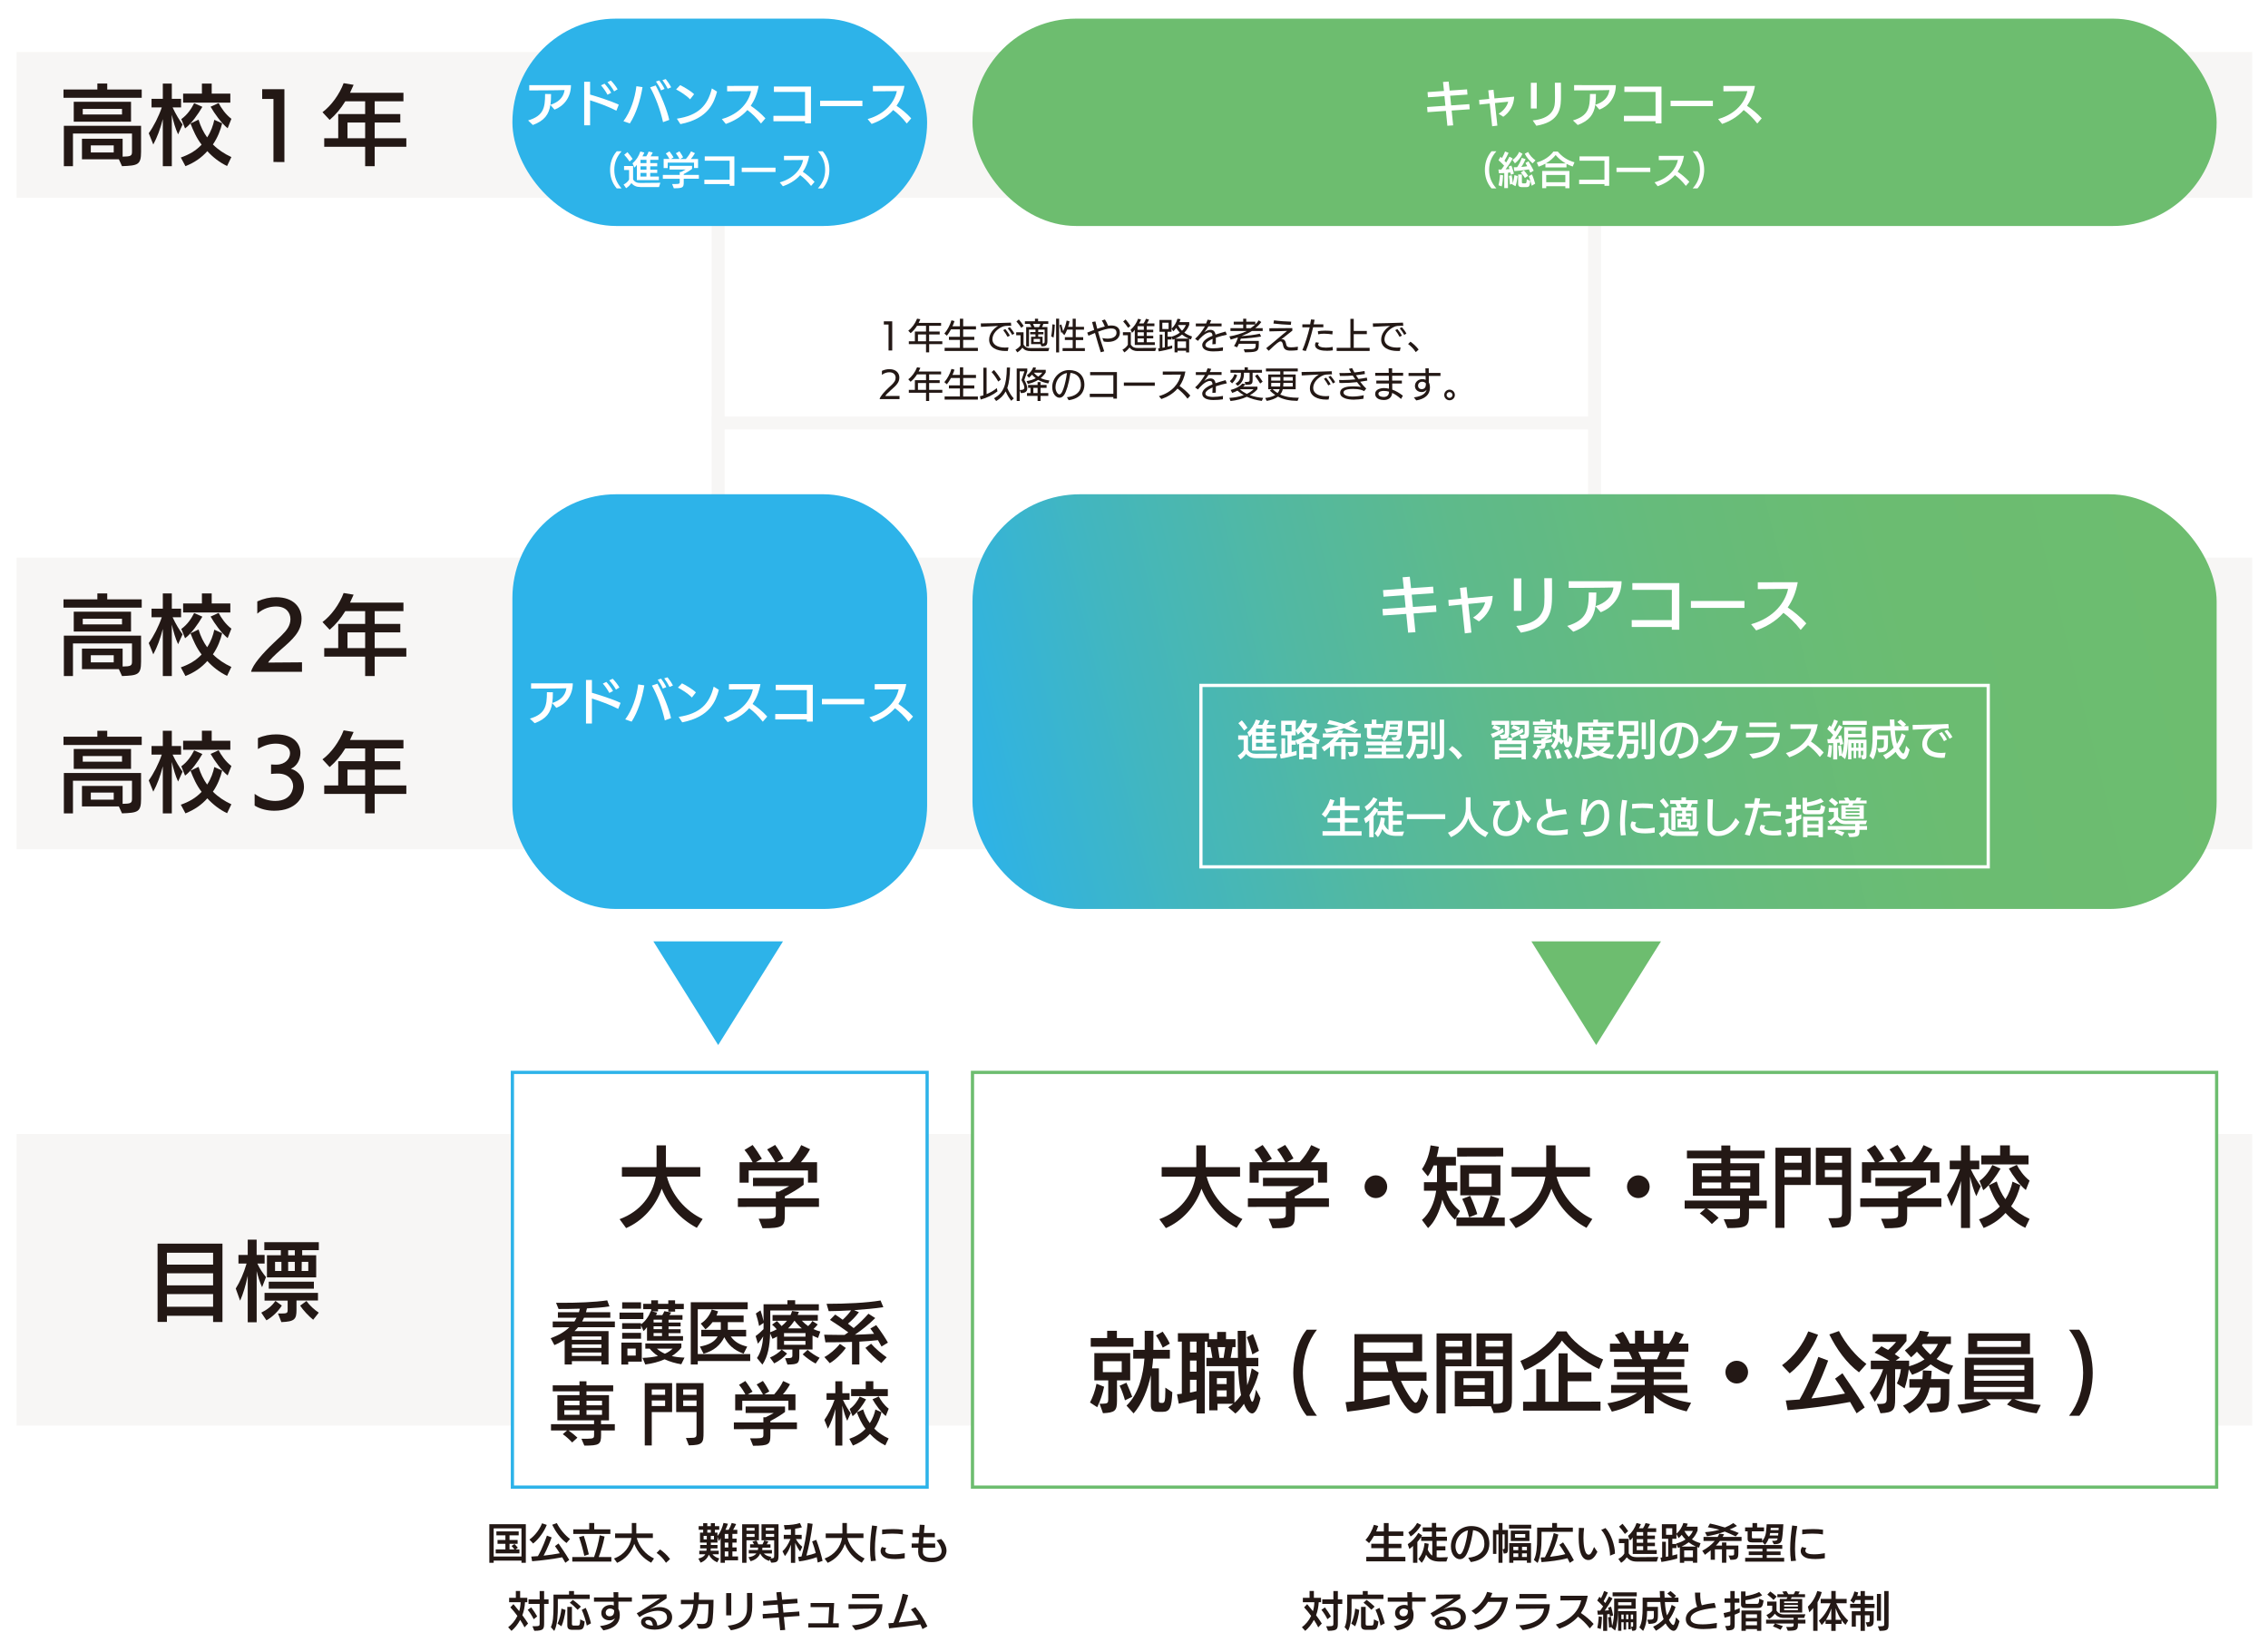 <svg id="_レイヤー_1" xmlns="http://www.w3.org/2000/svg" xmlns:xlink="http://www.w3.org/1999/xlink" viewBox="0 0 700 510" height="510" width="700"><defs><linearGradient id="_名称未設定グラデーション_12" x1="301.23" y1="264.15" x2="679.15" y2="169.92" gradientUnits="userSpaceOnUse"><stop offset="0" stop-color="#2db3e9" /><stop offset=".02" stop-color="#30b3e2" /><stop offset=".15" stop-color="#42b6bf" /><stop offset=".29" stop-color="#52b8a2" /><stop offset=".43" stop-color="#5eba8b" /><stop offset=".59" stop-color="#66bb7b" /><stop offset=".76" stop-color="#6bbc71" /><stop offset="1" stop-color="#6dbd6f" /></linearGradient></defs><rect x="-6.48" y="-5.63" width="713.63" height="522.2" style="fill:#fff;" /><rect x="5.12" y="349.99" width="690" height="90" style="fill:#f7f6f5;" /><rect x="300.15" y="330.99" width="384" height="128" style="fill:#fff; stroke:#6dbd6f; stroke-miterlimit:10;" /><rect x="5.12" y="172.1" width="690" height="90" style="fill:#f7f6f5;" /><rect x="5.12" y="16.05" width="690" height="45" style="fill:#f7f6f5;" /><rect x="490.15" y="65.76" width="4" height="122.24" style="fill:#f7f6f5;" /><rect x="219.66" y="64.15" width="4" height="118.48" style="fill:#f7f6f5;" /><rect x="158.15" y="330.99" width="128" height="128" style="fill:#fff; stroke:#2db3e9; stroke-miterlimit:10;" /><rect x="158.15" y="152.55" width="128" height="128" rx="32" ry="32" style="fill:#2db3e9;" /><rect x="300.15" y="152.55" width="384" height="128" rx="33.17" ry="33.17" style="fill:url(#_名称未設定グラデーション_12);" /><rect x="158.15" y="5.75" width="128" height="64" rx="32" ry="32" style="fill:#2db3e9;" /><path d="m169.87,32.37c-.45,2.92-1.81,4.88-5.41,6.21l-1.47-1.41c4.73-1.41,5.25-3.83,5.25-8.16l1.84.02c0,1.23-.04,2.33-.19,3.31,2.32-.71,4.05-2.17,4.36-4.54-2.13.09-9.79.11-10.9.11v-1.63h12.88c-.03,3.93-2.34,6.52-5.08,7.56l-1.27-1.46Z" style="fill:#fff;" /><path d="m190.24,34.17c-2.53-1.32-5.68-2.44-8.11-3.21v7.71h-1.83v-13.44h1.83v3.96c2.01.57,6.48,1.98,8.85,3.12l-.74,1.86Zm-2.74-4.93c-.46-.92-1.41-2.25-2.01-2.9l1.09-.51c.57.6,1.6,1.92,2.07,2.8l-1.15.6Zm2.05-1.04c-.46-.87-1.39-2.12-2.07-2.83l1.06-.51c.62.6,1.6,1.81,2.08,2.7l-1.08.64Z" style="fill:#fff;" /><path d="m192.42,37.41c2.23-2.99,3.55-7.07,4-10.8l1.89.29c-.67,4.05-1.95,8.14-3.91,11.2l-1.98-.69Zm12.22.29c-.85-3.83-2.34-7.82-3.98-10.74l1.71-.58c1.73,3.17,3.57,7.72,4.19,10.63l-1.92.69Zm-.62-9.81c-.34-.83-1.05-2.01-1.56-2.73l1.02-.33c.5.65,1.25,1.77,1.62,2.62l-1.08.44Zm2.07-.5c-.39-.79-1.05-1.88-1.63-2.66l1.02-.32c.56.68,1.27,1.73,1.67,2.54l-1.05.44Z" style="fill:#fff;" /><path d="m212.99,30.66c-1.17-1.25-3.15-2.46-4.32-3.06l1.26-1.32c1,.48,3.13,1.68,4.3,2.79l-1.25,1.59Zm-4.08,5.97c6.69-1,9.52-4.11,10.8-9.34l1.6.99c-.93,3.45-2.7,8.34-11.31,10.03l-1.09-1.68Z" style="fill:#fff;" /><path d="m234.88,38.13c-1.41-1.83-2.9-3.2-4.2-4.17-2.01,2.26-4.51,3.54-6.66,4.29l-1.23-1.5c5.7-1.62,8.34-5.43,9.01-8.62l-7.38.06v-1.67l9.73-.02c-.45,2.52-1.32,4.52-2.44,6.15,1.38.92,3.19,2.37,4.53,3.88l-1.37,1.59Z" style="fill:#fff;" /><path d="m248.47,38.08v-.66h-9.76v-1.68h9.76v-7.37s-9.61,0-9.61,0v-1.65h11.44v11.35h-1.83Z" style="fill:#fff;" /><path d="m253.12,32.76v-1.68h13.05v1.68h-13.05Z" style="fill:#fff;" /><path d="m279.88,38.13c-1.41-1.83-2.9-3.2-4.2-4.17-2.01,2.26-4.51,3.54-6.66,4.29l-1.23-1.5c5.7-1.62,8.34-5.43,9.01-8.62l-7.38.06v-1.67l9.73-.02c-.45,2.52-1.32,4.52-2.44,6.15,1.38.92,3.19,2.37,4.53,3.88l-1.37,1.59Z" style="fill:#fff;" /><path d="m190.35,58.15c-1.57-1.82-2.05-3.9-2.05-5.73s.47-3.89,2.05-5.73h1.5c-1.5,1.69-2.25,3.5-2.25,5.73s.74,4.04,2.25,5.73h-1.5Z" style="fill:#fff;" /><path d="m197.71,57.73c-1.28,0-2.13-.4-2.85-1.21-.38.54-.92,1.14-1.61,1.56l-.79-1.12c.66-.34,1.28-.82,1.7-1.51v-2.97s-1.55,0-1.55,0v-1.24h2.79v4.14c.52.82,1.19,1.09,2.22,1.09h.06l6.14-.06-.43,1.32h-5.69Zm-3.39-7.88c-.46-.67-1.16-1.58-1.66-2.07l1-.82c.5.56,1.18,1.45,1.6,2.1l-.94.79Zm2.24,5.73v-4.7c-.22.32-.47.6-.76.85l-.58-1.31c1.12-.96,1.92-2.18,2.42-3.66l1.22.32c-.13.35-.34.74-.58,1.18h1.18c.3-.44.55-.94.73-1.49l1.27.29c-.18.43-.41.83-.67,1.2h2.42v1.07h-2.52v1.01h2.16v1h-2.16v1.03h2.16v1h-2.16v1.12h2.67v1.1h-6.82Zm2.97-6.25h-1.84v1.01h1.84v-1.01Zm0,2h-1.84v1.03h1.84v-1.03Zm0,2.03h-1.84v1.12h1.84v-1.12Z" style="fill:#fff;" /><path d="m211.03,55.18v1.04c0,1.64-.22,1.89-3.06,1.89l-.53-1.31h.98c1.34-.01,1.37-.13,1.37-.73v-.9h-5.21s0-1.18,0-1.18h5.21v-.91h.42c.48-.24,1.02-.53,1.42-.76h-4.97v-1.14h6.94v.96c-.74.56-1.69,1.13-2.58,1.58v.26h4.68v1.18h-4.68Zm3.18-3.32v-1.67h-8.13v1.68h-1.25v-2.81h1.79c-.28-.54-.71-1.21-1.12-1.68l1.12-.68c.44.56,1,1.42,1.27,1.88l-.83.48h2.66c-.26-.5-.71-1.24-1.12-1.75l1.1-.62c.46.61.92,1.43,1.14,1.85l-.9.53h1.74c.64-.71,1.2-1.49,1.6-2.35l1.21.56c-.35.66-.83,1.29-1.26,1.79h2.22v2.79h-1.25Z" style="fill:#fff;" /><path d="m225.2,57.35v-.53h-7.81v-1.34h7.81v-5.89s-7.69,0-7.69,0v-1.32h9.15v9.08h-1.46Z" style="fill:#fff;" /><path d="m228.93,53.09v-1.34h10.43v1.34h-10.43Z" style="fill:#fff;" /><path d="m250.33,57.39c-1.13-1.46-2.31-2.55-3.36-3.33-1.61,1.81-3.61,2.83-5.33,3.43l-.98-1.2c4.56-1.29,6.67-4.34,7.21-6.9l-5.9.05v-1.33h7.78c-.36,2-1.06,3.6-1.96,4.91,1.1.73,2.55,1.9,3.62,3.11l-1.09,1.27Z" style="fill:#fff;" /><path d="m252.43,58.15c1.51-1.69,2.25-3.51,2.25-5.73s-.76-4.04-2.25-5.73h1.5c1.58,1.85,2.05,3.9,2.05,5.73s-.48,3.91-2.05,5.73h-1.5Z" style="fill:#fff;" /><rect x="300.15" y="5.75" width="384" height="64" rx="32" ry="32" style="fill:#6dbd6f;" /><path d="m448.04,34.11l.47,4.58-1.79.12-.45-4.58-5.68.39-.12-1.59,5.64-.39-.29-2.97-5.1.36-.12-1.6,5.07-.36-.3-2.77,1.75-.13.3,2.79,5.38-.38.12,1.61-5.34.36.3,2.98,5.62-.39.1,1.59-5.58.39Z" style="fill:#fff;" /><path d="m460.54,38.97l-.74-7.02-3.18.33-.1-1.46,3.12-.3-.29-2.64,1.61-.18.29,2.68,6.09-.55c-.12,2.79-1.47,4.86-3.36,6.21l-1.44-.93c1.65-1,2.73-2.58,2.94-3.72l-4.08.41.75,6.97-1.6.2Z" style="fill:#fff;" /><path d="m472.49,33.48v-7.92h1.81v7.92h-1.81Zm.57,3.69c5.5-.54,6.79-3.27,6.85-5.73.02-.45.03-.93.03-1.41,0-1.72-.04-3.67-.04-4.5h1.87c0,.34.01,1.68.01,3.07,0,.69,0,1.4-.01,2-.06,3.75-1.2,7.14-7.59,8.21l-1.12-1.64Z" style="fill:#fff;" /><path d="m492.37,32.37c-.45,2.93-1.82,4.88-5.42,6.21l-1.47-1.41c4.72-1.41,5.25-3.82,5.25-8.16h1.84c0,1.25-.04,2.34-.19,3.33,2.33-.71,4.05-2.17,4.36-4.54-2.13.09-9.79.1-10.9.1v-1.63l12.88.02c-.03,3.91-2.34,6.51-5.08,7.54l-1.27-1.46Z" style="fill:#fff;" /><path d="m510.97,38.08v-.66h-9.76v-1.68h9.76v-7.36s-9.62,0-9.62,0v-1.65h11.45v11.35h-1.83Z" style="fill:#fff;" /><path d="m515.62,32.76v-1.68h13.05v1.68h-13.05Z" style="fill:#fff;" /><path d="m542.38,38.13c-1.41-1.83-2.89-3.19-4.2-4.17-2.01,2.26-4.51,3.54-6.66,4.29l-1.23-1.5c5.7-1.62,8.34-5.43,9.01-8.62l-7.38.06v-1.67h9.73c-.45,2.5-1.32,4.5-2.44,6.13,1.38.92,3.19,2.37,4.53,3.88l-1.37,1.59Z" style="fill:#fff;" /><path d="m460.35,58.15c-1.57-1.82-2.05-3.9-2.05-5.73s.47-3.89,2.05-5.73h1.5c-1.5,1.69-2.25,3.5-2.25,5.73s.74,4.04,2.25,5.73h-1.5Z" style="fill:#fff;" /><path d="m464.28,58.08v-4.67l-1.66.06-.14-1.15h.9c.29-.36.58-.77.86-1.19-.53-.56-1.21-1.24-1.74-1.68l.62-1.07.43.42c.38-.62.72-1.37.98-2.06l1.08.44c-.35.77-.82,1.7-1.27,2.43.18.19.36.38.52.56.38-.62.74-1.25,1.01-1.81l1.01.55c-.65,1.21-1.47,2.42-2.19,3.36.42-.01.83-.05,1.2-.08l-.24-.76.84-.35c.31.8.6,1.79.77,2.51l-.94.35c-.05-.22-.1-.46-.16-.7-.24.04-.49.06-.74.08v4.74h-1.14Zm-1.78-.9c.24-.94.41-2.17.47-3.24l.95.17c-.05,1.07-.19,2.49-.43,3.43l-.98-.36Zm4.28-.24c.02-.06.05-.12.06-.18l-.82.19c-.04-.83-.14-1.93-.29-2.66l.84-.2c.14.76.28,1.64.34,2.47.23-.73.43-1.81.52-2.53l.97.32c-.08.86-.34,2.3-.65,3.12l-.97-.53Zm.05-7.56c.86-.61,1.63-1.49,2.04-2.5l1.03.58c-.54,1.21-1.4,2.22-2.33,2.96l-.74-1.04Zm5.49,3.91c-.11-.29-.26-.63-.44-1-1.36.25-3.06.44-4.49.52l-.18-1.19c.29,0,.64-.01,1.04-.02.55-.8,1.1-1.83,1.43-2.88l1.19.4c-.41.93-.85,1.74-1.34,2.41.62-.06,1.27-.12,1.84-.23-.19-.38-.4-.72-.55-1l.94-.52c.54.88,1.22,2.09,1.61,2.89l-1.03.61Zm-2.54,4.47c-.83,0-1.21-.28-1.21-1.01v-2.89h1.15v2.36c0,.26.08.38.37.38h.5c.5,0,.58-.07.63-1.28l1.1.52c-.16,1.76-.47,1.92-1.29,1.92h-1.26Zm.86-2.84c-.26-.46-.86-1.28-1.27-1.7l.98-.62c.41.41.92,1.09,1.29,1.66l-1.01.67Zm2.37-4.5c-.85-.72-1.75-1.71-2.4-2.96l1.02-.56c.6,1.14,1.25,1.8,2.28,2.59l-.9.94Zm-.26,6.91c-.17-.76-.55-2.16-.92-2.94l.98-.58c.35.72.82,2.12,1.01,2.87l-1.07.65Z" style="fill:#fff;" /><path d="m485.41,51.4c-.68-.23-1.32-.5-1.92-.83v1.09h-6.51v-1.15c-.65.36-1.36.68-2.11.94l-.54-1.31c2.24-.61,4.02-1.87,5.13-3.37h1.32c1.26,1.5,2.94,2.72,5.17,3.32l-.54,1.31Zm-2.28,6.68v-.61h-5.9v.61h-1.25v-5.3h8.41v5.31h-1.26Zm.1-7.65c-1.22-.7-2.25-1.58-3.09-2.57-.77.95-1.79,1.85-3.01,2.57h6.1Zm-.1,3.57h-5.9v2.24h5.9v-2.24Z" style="fill:#fff;" /><path d="m495.2,57.35v-.53h-7.81v-1.34h7.81v-5.89s-7.69,0-7.69,0v-1.32h9.15v9.08h-1.46Z" style="fill:#fff;" /><path d="m498.92,53.09v-1.34h10.43v1.34h-10.43Z" style="fill:#fff;" /><path d="m520.33,57.38c-1.13-1.46-2.31-2.55-3.36-3.33-1.61,1.81-3.61,2.83-5.33,3.43l-.98-1.2c4.56-1.29,6.67-4.34,7.21-6.9l-5.9.05v-1.33h7.78c-.36,2-1.06,3.6-1.96,4.91,1.1.73,2.55,1.89,3.62,3.11l-1.09,1.27Z" style="fill:#fff;" /><path d="m522.43,58.15c1.51-1.69,2.25-3.51,2.25-5.73s-.75-4.04-2.25-5.73h1.5c1.58,1.85,2.05,3.9,2.05,5.73s-.48,3.91-2.05,5.73h-1.5Z" style="fill:#fff;" /><path d="m170.43,217c-.45,2.92-1.81,4.88-5.41,6.21l-1.47-1.41c4.73-1.41,5.25-3.83,5.25-8.16l1.84.02c0,1.23-.04,2.33-.19,3.31,2.32-.71,4.05-2.17,4.36-4.54-2.13.09-9.79.11-10.9.11v-1.63h12.88c-.03,3.93-2.34,6.52-5.08,7.56l-1.27-1.46Z" style="fill:#fff;" /><path d="m190.8,218.8c-2.53-1.32-5.68-2.44-8.11-3.21v7.71h-1.83v-13.44h1.83v3.96c2.01.57,6.48,1.98,8.85,3.12l-.74,1.86Zm-2.74-4.93c-.46-.92-1.41-2.25-2.01-2.89l1.09-.51c.57.6,1.6,1.92,2.07,2.8l-1.15.6Zm2.05-1.04c-.46-.87-1.39-2.12-2.07-2.83l1.06-.51c.62.6,1.6,1.81,2.08,2.7l-1.08.64Z" style="fill:#fff;" /><path d="m192.97,222.04c2.23-2.99,3.55-7.07,4-10.8l1.89.29c-.67,4.05-1.95,8.14-3.91,11.2l-1.98-.69Zm12.22.29c-.85-3.83-2.34-7.82-3.98-10.74l1.71-.58c1.73,3.17,3.57,7.72,4.19,10.63l-1.92.69Zm-.62-9.81c-.34-.83-1.05-2.01-1.56-2.73l1.02-.33c.5.65,1.25,1.77,1.62,2.62l-1.08.44Zm2.07-.5c-.39-.79-1.05-1.88-1.63-2.66l1.02-.31c.56.67,1.27,1.72,1.67,2.53l-1.05.44Z" style="fill:#fff;" /><path d="m213.55,215.29c-1.17-1.25-3.15-2.46-4.32-3.06l1.26-1.32c1,.48,3.13,1.68,4.3,2.79l-1.25,1.59Zm-4.08,5.97c6.69-1,9.52-4.11,10.8-9.34l1.6.99c-.93,3.45-2.7,8.34-11.31,10.03l-1.09-1.68Z" style="fill:#fff;" /><path d="m235.44,222.76c-1.41-1.83-2.9-3.2-4.2-4.17-2.01,2.26-4.51,3.54-6.66,4.29l-1.23-1.5c5.7-1.62,8.34-5.43,9.01-8.62l-7.38.06v-1.67l9.73-.02c-.45,2.52-1.32,4.52-2.44,6.15,1.38.92,3.19,2.37,4.53,3.88l-1.37,1.59Z" style="fill:#fff;" /><path d="m249.03,222.72v-.66h-9.76v-1.68h9.76v-7.37s-9.61,0-9.61,0v-1.65h11.44v11.35h-1.83Z" style="fill:#fff;" /><path d="m253.68,217.39v-1.68h13.05v1.68h-13.05Z" style="fill:#fff;" /><path d="m280.44,222.76c-1.41-1.83-2.9-3.2-4.2-4.17-2.01,2.26-4.51,3.54-6.66,4.29l-1.23-1.5c5.7-1.62,8.34-5.43,9.01-8.62l-7.38.06v-1.67l9.73-.02c-.45,2.52-1.32,4.52-2.44,6.15,1.38.92,3.19,2.37,4.53,3.88l-1.37,1.59Z" style="fill:#fff;" /><path d="m436.28,189.33l.59,5.79-2.26.15-.57-5.79-7.2.49-.15-2.01,7.14-.49-.36-3.76-6.46.46-.15-2.03,6.42-.46-.38-3.51,2.22-.17.38,3.53,6.82-.47.15,2.03-6.76.46.38,3.78,7.12-.49.13,2.01-7.07.49Z" style="fill:#fff;" /><path d="m452.11,195.48l-.93-8.89-4.03.42-.13-1.84,3.95-.38-.36-3.34,2.03-.23.36,3.4,7.71-.7c-.15,3.53-1.86,6.16-4.25,7.87l-1.82-1.18c2.09-1.27,3.46-3.27,3.72-4.71l-5.17.51.95,8.83-2.03.25Z" style="fill:#fff;" /><path d="m467.25,188.53v-10.03h2.3v10.03h-2.3Zm.72,4.67c6.97-.68,8.61-4.14,8.68-7.26.02-.57.04-1.18.04-1.79,0-2.18-.06-4.65-.06-5.7h2.37c0,.44.02,2.13.02,3.89,0,.87,0,1.77-.02,2.53-.08,4.75-1.52,9.04-9.61,10.39l-1.42-2.07Z" style="fill:#fff;" /><path d="m492.43,187.12c-.57,3.7-2.3,6.17-6.86,7.86l-1.86-1.79c5.98-1.79,6.65-4.84,6.65-10.33l2.34.02c0,1.56-.06,2.94-.25,4.2,2.94-.89,5.13-2.75,5.53-5.76-2.7.11-12.4.13-13.81.13v-2.07l16.32.02c-.04,4.96-2.96,8.24-6.44,9.56l-1.62-1.84Z" style="fill:#fff;" /><path d="m515.99,194.36v-.84h-12.37v-2.13h12.37l.02-9.33h-12.2v-2.09h14.5v14.38h-2.32Z" style="fill:#fff;" /><path d="m521.88,187.62v-2.13h16.53v2.13h-16.53Z" style="fill:#fff;" /><path d="m555.77,194.42c-1.79-2.32-3.67-4.05-5.32-5.28-2.54,2.87-5.72,4.48-8.43,5.43l-1.56-1.9c7.22-2.05,10.56-6.88,11.42-10.92l-9.35.08v-2.11l12.33-.02c-.57,3.19-1.67,5.72-3.1,7.79,1.75,1.16,4.05,3,5.74,4.92l-1.73,2.01Z" style="fill:#fff;" /><path d="m19.6,30.18v-2.56h10.45v-1.84h3.05v1.84h10.64v2.56h-24.13Zm17.09,18.98h-11.39v-6.34h12.55v5.53c2.56-.03,2.89-.27,2.89-1.54v-5.59h-18.22v10.07h-2.81v-12.47h23.83v8.04c0,4.05-1.03,4.24-5.88,4.43l-.97-2.13Zm-13.93-11.61v-6.13h17.68v6.13h-17.68Zm14.9-3.94h-12.12v1.73h12.12v-1.73Zm-2.56,11.26h-7.07v2.19h7.07v-2.19Z" style="fill:#231815;" /><path d="m50.25,51.29v-14.52c-.76,3-1.73,5.56-2.94,7.83l-1.4-3.48c1.48-2.05,3.08-5.16,4.02-7.96h-3.16v-2.65h3.48v-4.72h2.78v4.72h2.86v2.65h-2.62c1,2.13,2.11,3.94,3.08,5.26l-1.38,3.05c-.81-1.67-1.46-4-1.94-6.05v15.87h-2.78Zm19.84-.05c-2.27-1.08-4.35-2.67-6.1-4.59-1.7,1.92-3.81,3.46-6.75,4.64l-1.43-2.67c2.51-.89,4.56-2.02,6.42-3.97-1.59-2.02-2.62-4.43-3.43-6.53l2.48-1.19c.62,2.11,1.54,3.91,2.65,5.48,1.21-1.81,1.86-3.75,2.21-5.43l2.43,1.08c-.51,2.05-1.35,4.35-2.86,6.53,1.62,1.62,3.54,2.89,5.7,3.89l-1.32,2.75Zm-14.14-14.47c1.97-1.43,3.1-3.21,3.97-4.91l2.54,1.11c-1.27,2.19-3.37,5.21-5.34,6.67l-1.16-2.86Zm.57-5.1v-2.78h5.8v-3.1h3.02v3.1h5.75v2.78h-14.58Zm13.74,7.91c-1.89-1.49-4.05-4.54-5.26-6.64l2.48-1.13c.76,1.46,2.11,3.48,3.94,4.86l-1.16,2.92Z" style="fill:#231815;" /><path d="m84.4,49.99v-19.46h-3.48v-3h6.86v22.49l-3.37-.03Z" style="fill:#231815;" /><path d="m115.64,45.3v5.99h-2.94v-5.99h-12.63v-2.62h4.32v-7.48h8.31v-3.94h-6.13c-1.38,2.27-2.97,4.16-4.83,5.75l-2.21-2.38c2.7-2,5.24-5.51,6.53-8.96l3.08.51c-.38.84-.73,1.67-1.11,2.46h16.49v2.62h-8.88v3.94h7.91v2.62h-7.91v4.86h9.77v2.62h-9.77Zm-2.94-7.48h-5.45v4.86h5.45v-4.86Z" style="fill:#231815;" /><rect x="219.65" y="128.55" width="273" height="4" style="fill:#f7f6f5;" /><path d="m387.68,234c-1.39,0-2.31-.43-3.09-1.31-.42.58-1,1.24-1.74,1.69l-.86-1.21c.72-.36,1.39-.88,1.85-1.64v-3.22s-1.68,0-1.68,0v-1.34h3.03v4.49c.56.88,1.29,1.18,2.41,1.18h.06l6.66-.06-.47,1.43h-6.16Zm-3.68-8.54c-.49-.73-1.26-1.72-1.79-2.25l1.08-.88c.55.61,1.27,1.57,1.73,2.28l-1.01.86Zm2.43,6.21v-5.1c-.23.35-.51.65-.82.92l-.62-1.42c1.21-1.04,2.08-2.37,2.63-3.97l1.33.35c-.14.38-.36.81-.62,1.27h1.27c.32-.48.6-1.01.79-1.61l1.38.31c-.19.47-.44.9-.73,1.3h2.63v1.16h-2.73v1.09h2.34v1.08h-2.34v1.12h2.34v1.08h-2.34v1.21h2.9v1.2h-7.4Zm3.22-6.77h-1.99v1.09h1.99v-1.09Zm0,2.17h-1.99v1.12h1.99v-1.12Zm0,2.2h-1.99v1.21h1.99v-1.21Z" style="fill:#fff;" /><path d="m405.01,234.38v-.55h-2.7v.55h-1.34v-4.8c-.18.08-.36.16-.56.22l-.49-1.17v1.22h-1.26v2.29c.55-.13,1.07-.26,1.52-.4v1.31c-1.31.39-3.46.86-4.9,1.07l-.29-1.33c.17-.01.34-.04.52-.07v-4.84h1.14v4.67l.73-.13v-5.46h-1.95v-4.5h4.49v2.92c1.08-.86,1.77-2.13,2.15-3.29l1.35.2c-.1.31-.21.62-.35.94h3.39v1.18c-.38,1.03-.96,1.94-1.74,2.73.78.53,1.68.91,2.65,1.18l-.47,1.4c-.18-.06-.36-.13-.55-.21v4.85h-1.34Zm-6.38-10.66h-1.91v2.01h1.91v-2.01Zm1.21,4.71c1.05-.26,2.03-.69,2.87-1.26-.43-.43-.82-.91-1.16-1.42-.3.36-.61.72-.94,1.01l-.7-1.26v1.47h-1.26v1.6h1.23l-.05-.14Zm6.08.94c-.78-.35-1.53-.79-2.21-1.31-.65.49-1.39.94-2.21,1.31h4.42Zm-.91,1.18h-2.7v2.11h2.7v-2.11Zm-2.61-6.01v.03c.36.69.81,1.27,1.33,1.78.55-.53.97-1.14,1.26-1.81h-2.59Z" style="fill:#fff;" /><path d="m416,232.14h.65c.98,0,1.07-.08,1.07-.57v-1.33h-2.41v4.12h-1.34v-4.12h-2.18v3.2h-1.3v-2.91c-.53.44-1.12.9-1.77,1.38l-.83-1.24c1.5-.81,2.83-1.82,3.86-3.04h-3.47v-1.24h4.36c.19-.33.38-.66.52-1l1.47.17-.46.83h5.85v1.24h-6.68c-.36.49-.77.96-1.22,1.42h1.86v-.95h1.34v.95h3.71v2.2c0,1.95-.38,2.21-2.46,2.21l-.56-1.31Zm2.22-5.9c-.94-.46-2.22-1.04-3.39-1.5-1.92.74-3.9,1.17-5.46,1.44l-.64-1.25c1.64-.14,3.11-.36,4.47-.77-1.23-.33-2.7-.6-3.59-.75l.66-1.16c1.2.25,2.95.7,4.62,1.23.94-.38,1.75-.81,2.59-1.36l1.12.88c-.7.42-1.4.75-2.26,1.08.95.33,2.04.75,2.82,1.1l-.94,1.04Z" style="fill:#fff;" /><path d="m429.41,227.6h.2c1.26,0,1.42-.13,1.55-.75h-2.74c-.25.7-.62,1.35-1.17,1.96l-.88-.97v.23h-3.07c-.92,0-1.4-.21-1.4-1.12v-2.29h-.78v-1.22h2.27v-1.34h1.43v1.34h2.13v1.22h-3.74v1.82c0,.3.13.34.44.34h2.72v.85c.7-.75,1.04-1.72,1.17-2.6.14-.99.23-2.59.23-2.59h5.15c-.06,1.13-.22,3.34-.4,4.38-.22,1.31-.61,1.77-2.54,1.77l-.56-1.03Zm-8.28,6.41v-1.17h5.34v-.86h-4.23v-1.1h4.23v-.82h-4.77v-1.18h10.88v1.18h-4.78v.82h4.26v1.1h-4.26v.86h5.37v1.18h-12.04Zm7.7-8.83v.07c-.05.25-.09.47-.14.7h2.6c.04-.25.07-.51.08-.77h-2.54Zm2.65-1.59h-2.47c-.01.23-.03.46-.05.69h2.48l.04-.69Z" style="fill:#fff;" /><path d="m437.03,232.74h1.01c1.27-.03,1.31-.35,1.31-3.17h-2.29c-.18,1.7-.71,3.26-2.09,4.78l-1.11-1.05c1.3-1.38,1.96-2.94,1.99-5.23v-.96h-1.29v-4.58h6.1v4.58h-3.51c0,.39-.01.83-.01.91v.25h3.54c-.01.3-.04,1.82-.05,2.43-.12,3-.39,3.43-3.13,3.43l-.47-1.39Zm2.34-8.91h-3.5v1.98h3.5v-1.98Zm2.33,7.41v-8.26h1.29v8.26h-1.29Zm.61,1.73h.69c1.26,0,1.37-.08,1.37-.74v-10.14h1.34v10.24c0,1.75-.36,2.04-2.85,2.04l-.55-1.4Z" style="fill:#fff;" /><path d="m450.04,234.38c-.9-1.4-1.82-2.31-2.9-3.05l1.07-1.07c.96.68,2.12,1.64,3.09,2.96l-1.26,1.16Z" style="fill:#fff;" /><path d="m464.17,225.87c-.75.62-2.57,1.51-3.5,1.86l-.56-1.21c1.25-.35,2.67-.99,3.72-1.77l.34,1.12Zm5.42,8.49v-.56h-6.88v.56h-1.34v-5.86h3.58c.2-.33.36-.65.47-.9-.32.35-.94.47-2.04.47l-.55-1.27h.18c1.39,0,1.46-.16,1.46-.73v-2.34h-4.06v-1.26h5.4v3.15c0,.95-.05,1.56-.35,1.94l1.53.3c-.13.22-.31.44-.47.65h4.41s0,5.86,0,5.86h-1.34Zm-7.14-8.78c-.57-.3-1.33-.64-1.88-.83l.62-.98c.56.18,1.43.52,1.95.78l-.69,1.03Zm7.14,4.07h-6.88v.96h6.88v-.96Zm0,1.99h-6.88v1h6.88v-1Zm.61-5.76c-.71.62-2.5,1.52-3.43,1.83l-.6-1.2c.78-.22,1.61-.53,2.38-.92-.58-.29-1.43-.61-2.05-.83l.62-.97c.66.19,1.52.51,2.09.77l-.66,1.03c.48-.25.95-.52,1.37-.83l.29,1.13Zm-1.26.91h.3c1.31,0,1.33-.18,1.33-.81v-2.26h-4.24v-1.26h5.58v3.13c0,1.88-.08,2.43-2.43,2.43l-.53-1.23Z" style="fill:#fff;" /><path d="m472.92,233.52c.56-.57,1.2-1.46,1.52-2.43l.16.05-.29-.97c1.29,0,1.43-.05,1.43-.53v-.12c-.84.07-1.69.09-2.42.1l-.21-1.05h.38c.65,0,1.44-.03,2.25-.08v-.53h.31c.32-.1.69-.26.96-.42h-3.58v-.9h5.39v.69c-.44.35-1.12.71-1.81,1v.05c.78-.08,1.5-.18,2.03-.34v1c-.6.14-1.3.26-2.03.34v.18c0,1.5-.4,1.66-2.21,1.66l.92.35c-.38,1.04-.83,1.95-1.57,2.81l-1.25-.87Zm.21-9.8v-1.01h2.26v-.61h1.44v.61h2.3v1.01h-6.01Zm.47,2.48v-2.05h5.16v2.05h-5.16Zm3.86-1.3h-2.57v.55h2.57v-.55Zm-.04,9.4c-.12-.73-.39-1.88-.62-2.64l1.3-.3c.26.73.61,1.91.77,2.61l-1.44.33Zm4.46-4.51c-.25-.35-.52-.68-.82-.98-.29.99-.73,1.77-1.42,2.47l-.94-1.03c.69-.73,1.09-1.42,1.34-2.37-.36-.29-.74-.56-1.13-.82l.56-1.05c.09.07.39.31.77.62.05-.49.07-1.04.08-1.68h-1v-1.27h1v-1.6h1.26v1.6h2.16v1.31c0,.46-.01,1.1-.01,1.74,0,1.16.03,2.29.18,2.29.13,0,.31-.65.4-2.03l1,.87c-.25,1.95-.92,2.86-1.56,2.86-.72,0-1.03-.86-1.17-1.96l-.7,1.01Zm-1.27,4.43c-.17-.74-.55-1.81-.86-2.52l1.26-.42c.32.71.77,1.81,1.01,2.55l-1.42.39Zm1.87-9.26h-.9c-.01,1.01-.05,1.87-.17,2.59.46.4.85.77,1.16,1.09-.04-.33-.09-.86-.09-3.11v-.57Zm1.59,9.39c-.31-.77-.94-1.92-1.4-2.64l1.21-.58c.55.78,1.16,1.83,1.5,2.54l-1.3.69Z" style="fill:#fff;" /><path d="m495.99,226.59v1.98h-5.75v-1.98h-1.9c-.01,2.94-.23,5.38-1.17,7.51l-1.25-.75c.91-1.98,1.07-4.28,1.07-7.1v-3.25h4.75v-.91h1.47v.91h4.77v1.25h-9.63v1.14h1.9v-.82h1.42v.82h2.93v-.82h1.4v.82h1.99v1.2h-1.99Zm1.57,7.67c-1.5-.2-2.87-.53-4.19-1.14-1.33.62-2.89,1.03-4.68,1.2l-.74-1.31c1.29-.05,2.74-.23,4.06-.65-.77-.52-1.55-1.17-2.22-1.99h-1.16v-1.18h8.32v1.07c-.6.77-1.38,1.5-2.26,2.09,1.08.34,2.3.52,3.6.56l-.73,1.37Zm-6.1-3.9c.47.55,1.12,1.07,1.86,1.46.73-.38,1.37-.84,1.85-1.46h-3.71Zm3.12-3.77h-2.93v.91h2.93v-.91Z" style="fill:#fff;" /><path d="m502.03,232.74h1.01c1.27-.03,1.31-.35,1.31-3.17h-2.29c-.18,1.7-.71,3.26-2.09,4.78l-1.11-1.05c1.3-1.38,1.96-2.94,1.99-5.23v-.96h-1.29v-4.58h6.1v4.58h-3.51c0,.39-.01.83-.01.91v.25h3.54c-.01.3-.04,1.82-.05,2.43-.12,3-.39,3.43-3.13,3.43l-.47-1.39Zm2.34-8.91h-3.5v1.98h3.5v-1.98Zm2.33,7.41v-8.26h1.29v8.26h-1.29Zm.61,1.73h.69c1.26,0,1.37-.08,1.37-.74v-10.14h1.34v10.24c0,1.75-.36,2.04-2.85,2.04l-.55-1.4Z" style="fill:#fff;" /><path d="m517.65,232.82c2.94-.3,4.99-1.64,4.99-4.32,0-2.3-1.17-3.89-3.48-4.2-.62,4.21-1.57,6.86-2.3,7.92-.49.7-1.09,1.05-1.77,1.05-1.22,0-2.78-1.26-2.78-3.99,0-3.48,2.83-6.24,6.25-6.24s5.62,2.03,5.62,5.47c0,2.21-1.17,5.02-5.73,5.64l-.79-1.34Zm-2.63-1.05c1.33,0,2.39-5.77,2.56-7.41-2.02.43-3.85,2.38-3.85,5,0,1.08.58,2.41,1.26,2.41h.03Z" style="fill:#fff;" /><path d="m525.88,232.75c5.73-.78,7.8-3.99,8.7-7.32h-4.29c-.92,1.47-2.22,2.9-3.82,3.87l-1.31-1.1c2.59-1.34,4.29-3.95,4.82-5.84l1.61.34c-.14.44-.34.91-.57,1.38,1.09,0,4.9-.03,5.41-.03-.61,3.54-2.05,8.63-9.33,10.1l-1.21-1.4Z" style="fill:#fff;" /><path d="m539.91,232.7c5.17-.4,7.32-2.41,7.63-5.19-2.34.01-8.41.09-8.66.09v-1.43h10.47c-.13,4.65-2.91,7.24-8.36,7.98l-1.08-1.46Zm.05-8.33v-1.36h8.32s0,1.36,0,1.36h-8.32Z" style="fill:#fff;" /><path d="m561.68,233.62c-1.22-1.59-2.51-2.77-3.64-3.61-1.74,1.96-3.91,3.07-5.77,3.72l-1.07-1.3c4.94-1.4,7.23-4.71,7.81-7.48l-6.4.05v-1.44h8.44c-.39,2.17-1.14,3.9-2.12,5.32,1.2.79,2.77,2.05,3.93,3.37l-1.18,1.38Z" style="fill:#fff;" /><path d="m565.8,234.38v-5.04c-.6.03-1.16.04-1.65.05l-.16-1.25c.29,0,.6.01.9.01.29-.39.6-.83.91-1.3-.55-.61-1.22-1.33-1.83-1.83l.68-1.16.48.47c.38-.69.72-1.47.98-2.25l1.16.47c-.35.87-.86,1.85-1.31,2.67l.52.58c.43-.69.83-1.4,1.14-2.03l1.07.6c-.72,1.31-1.65,2.73-2.39,3.76.44-.03.87-.05,1.27-.09-.08-.3-.14-.58-.22-.83l.91-.3c.26.9.51,2.02.64,2.72l-1.01.32-.1-.75c-.23.03-.49.05-.74.07v5.12h-1.22Zm-1.81-.92c.23-.96.38-2.28.46-3.55l.99.18c-.05,1.22-.17,2.74-.39,3.73l-1.05-.36Zm4.39-.07l.06-.18-.83.17c-.04-.84-.14-2.11-.29-3.17l.88-.2c.16.96.27,2,.35,2.9.56-1.69.64-3.9.64-5.15v-3.33h6.63v3.13h-5.41c-.05,2.16-.25,5.03-.92,6.73l-1.12-.91Zm.34-9.67v-1.22h7.45v1.22h-7.45Zm5.67,9.41c.58,0,.66-.04.66-.33v-1.08h-.7v2.18h-.77v-2.18h-.69v2.28h-.77v-2.28h-.7v2.64h-1.01v-6.07h5.67v4.58c0,1.22-.13,1.5-1.31,1.5l-.38-1.24Zm.14-7.59h-4.1v.96h4.1v-.96Zm-2.41,3.81h-.7v1.42h.7v-1.42Zm1.46,0h-.69v1.42h.69v-1.42Zm1.48,0h-.71v1.42h.7v-1.42Z" style="fill:#fff;" /><path d="m589.37,231.42c-.56,2.17-1.12,2.92-1.81,2.94-.88,0-1.83-1.11-2.5-2.29-.88.92-1.86,1.65-2.96,2.27l-.88-1.25c1.23-.56,2.31-1.31,3.24-2.3-.56-1.47-.85-3.38-1.01-5.32h-4.07v1.5h3.33v2.17c0,2.29-.12,2.99-2.6,3.08h-.27l-.44-1.31c.23.03.4.03.57.03,1.38,0,1.48-.31,1.48-1.21v-1.5h-2.08c-.03,1.91-.2,4.29-1.24,6.16l-1.16-1.08c.87-1.57,1.01-3.54,1.01-6.42v-2.78h5.37c-.04-.7-.07-1.38-.09-2.03h1.42c.03.61.04,1.31.08,2.03h2.31c-.47-.43-1.07-.94-1.48-1.26l.99-.77c.55.43,1.21,1.01,1.73,1.5l-.62.53h1.34v1.37h-4.19c.1,1.48.3,2.96.64,4.12.64-.95,1.12-2.04,1.46-3.26l1.2.66c-.52,1.55-1.21,2.87-2.05,3.99.57,1.1,1.12,1.59,1.34,1.59.26,0,.53-.53.86-2.38l1.11,1.22Z" style="fill:#fff;" /><path d="m600.2,233.87c-.3.03-.6.04-.9.04-3.08,0-6.01-1.21-6.01-4.19,0-2.03,1.35-3.78,3.02-4.81-1.64.08-4.21.25-5.95.31l-.04-1.48c2.55-.05,7.98-.12,11.04-.29l.12,1.39h-.77c-.64,0-1.68.05-2.34.31-1.77.7-3.61,2.35-3.61,4.41,0,1.6,1.49,2.83,4.39,2.83.42,0,.87-.03,1.34-.08l-.29,1.55Zm-.21-5.11c-.35-.75-1.08-1.85-1.53-2.39l.88-.44c.42.51,1.24,1.6,1.57,2.33l-.92.51Zm1.73-.75c-.35-.7-1.08-1.74-1.59-2.34l.86-.44c.47.52,1.23,1.52,1.6,2.26l-.87.52Z" style="fill:#fff;" /><path d="m408.19,257.91v-1.37h5.41v-2.69h-3.87s0-1.35,0-1.35h3.87v-2.42h-3.06c-.46.84-.96,1.61-1.48,2.22l-1.13-.96c1.2-1.31,2.05-2.94,2.6-4.69l1.34.38c-.18.55-.4,1.12-.64,1.68h2.37v-2.6h1.48v2.6h4.54v1.38h-4.54v2.42h3.95s0,1.35,0,1.35h-3.95v2.69h5.17v1.37h-12.06Z" style="fill:#fff;" /><path d="m431.06,258c-2.33,0-3.54-.61-4.41-2.12-.36,1.04-.82,1.87-1.37,2.51l-1.01-1.21c1.07-1.16,1.73-3.04,1.9-4.91l1.27.25c-.06.62-.16,1.22-.29,1.78.39.9.86,1.48,1.4,1.85v-4.54h-3.43v-1.21c-.36.58-.75,1.11-1.17,1.56v6.42h-1.34v-5.2c-.39.38-.77.7-1.14.92l-.49-1.47c1.31-.83,2.38-1.99,3.26-3.48l1.18.75c-.08.14-.17.29-.26.43h3.26v-1.6h-2.83v-1.27h2.83v-1.38h1.34v1.38h2.9v1.27h-2.9v1.6h3.32v1.27h-3.19v1.68h2.7v1.27h-2.7v2.11c.29.04.57.06.87.06h.2l2.41-.08-.48,1.35h-1.83Zm-9.89-9.01c1.24-.74,2.08-1.79,2.72-2.91l1.25.61c-.78,1.47-2.18,2.92-3.26,3.55l-.7-1.25Z" style="fill:#fff;" /><path d="m434.23,252.8v-1.5h11.83v1.5h-11.83Z" style="fill:#fff;" /><path d="m458.46,258.38c-2.56-1.3-4.32-3.07-5.29-5.81-.77,2.31-2.22,4.33-5.33,5.82l-.95-1.38c4.17-1.75,5.52-4.99,5.52-7.45v-3.47h1.47v3.94c.48,2.99,2.21,5.54,5.53,6.96l-.95,1.39Z" style="fill:#fff;" /><path d="m471.67,254.07c-1.04-.94-1.51-1.92-1.89-2.9.08.38.12.77.12,1.18,0,2.73-1.77,5.71-4.99,5.71-2.78,0-4.08-1.86-4.08-4.12,0-1.94,1.04-4.2,2.46-5.38-.4.07-.9.1-1.43.1-.3,0-.62-.03-.96-.05l-.08-1.38c.51.07,1.09.09,1.7.09,1.35,0,2.79-.14,3.39-.25l.16,1.29c-1.94.14-3.85,3.25-3.85,5.51s1.61,2.72,2.6,2.72c2.37,0,3.81-2.61,3.81-5.45,0-1.3-.29-2.65-.94-3.81l1.65-.27c.52,2.25,1.48,4.12,3.24,5.56l-.91,1.44Z" style="fill:#fff;" /><path d="m483.85,257.52c-1.37.2-2.72.31-4.09.31-1.94,0-5.45-.26-5.45-3.08,0-2.04,1.83-3.13,3.51-3.78-.6-1.38-.65-3.3-.68-4.39h1.65c-.01.23-.03.48-.03.73,0,1.08.14,2.26.49,3.18,1.22-.34,2.57-.57,3.93-.73l.43,1.51c-2.05.17-7.83.82-7.83,3.33,0,1.68,2.3,1.78,3.72,1.78s2.95-.18,4.41-.44l-.07,1.59Z" style="fill:#fff;" /><path d="m488.53,256.82c4.3-.04,6.62-1.64,6.62-5.16,0-1.62-.35-3.5-1.77-3.5-1.77,0-3.93,3.77-3.93,6.46l-1.43-.1c-.05-.49-.07-1.04-.07-1.61,0-2.11.3-4.54.56-6.27l1.52.08c-.3,1.5-.62,3.15-.64,3.94.97-2.48,2.48-3.77,4.07-3.77,2.72,0,3.22,2.76,3.22,4.9,0,3.85-2.11,6.3-7.31,6.43l-.86-1.4Z" style="fill:#fff;" /><path d="m500.27,257.87c-.18-1.21-.25-2.47-.25-3.72,0-2.56.3-5.11.62-7.29l1.57.2c-.42,2.17-.69,4.72-.69,7.03,0,1.35.09,2.6.3,3.65l-1.56.13Zm10.44-.9c-.82.16-1.86.25-2.87.25-.78,0-1.56-.05-2.2-.18-1.17-.23-2.37-1.05-2.37-2.29,0-.38.13-.81.4-1.25l1.36.33c-.21.26-.34.53-.34.79,0,.9,1.3,1.14,2.72,1.14,1.16,0,2.44-.17,3.3-.35v1.56Zm-.58-7.33c-.92-.2-2.13-.27-3.3-.27s-2.33.09-3.09.22v-1.44c.95-.1,2.14-.18,3.39-.18,1.03,0,2.08.06,3.04.21l-.04,1.47Z" style="fill:#fff;" /><path d="m517.53,258c-1.18,0-2.22-.26-3.02-1.21-.38.58-.95,1.12-1.7,1.59l-.83-1.2c.56-.3,1.22-.75,1.66-1.33v-3.55h-1.38v-1.34h2.7v4.45c.61.95,1.38,1.23,2.5,1.23h.08l6.76-.06-.47,1.42h-6.31Zm-3.45-8.54c-.42-.62-1.29-1.7-1.79-2.25l1.08-.88c.51.56,1.25,1.53,1.73,2.29l-1.01.85Zm7.05,5.95h-3.35v-2.64h1.4v-.79h-1.69v-.96h1.69v-.78h-2.07v5.93h-1.26v-6.98h1.78c-.13-.34-.3-.74-.48-1.09h-1.69v-1.13h3.5v-.87h1.4v.87h3.6v1.13h-1.74c-.1.35-.23.75-.39,1.09h1.83v4.64c0,1.95-.4,2.3-2.24,2.3l-.3-.71Zm-2.6-7.32c.14.33.3.71.43,1.09h1.53c.17-.34.32-.73.43-1.09h-2.39Zm2.13,5.56h-1.81v.87h1.81v-.87Zm1.74-3.42h-2.05v.78h1.66v.96h-1.66v.79h1.4v2.07c.55-.01.65-.12.65-.71v-3.89Z" style="fill:#fff;" /><path d="m536.88,253.71c-1.46,2.61-3.72,4.33-6.62,4.33-1.73,0-3.25-.78-3.25-3.43s.05-5.29.05-7.93l1.64.05c-.13,2.55-.19,5.11-.19,7.66,0,1.51.64,2.15,1.86,2.15,3.02,0,4.77-2.95,5.29-4.06l1.22,1.24Z" style="fill:#fff;" /><path d="m538.53,257.57c1.07-2.41,2.01-5.63,2.64-8.23h-2.59v-1.3h2.78c.14-.66.25-1.25.33-1.74l1.57.14c-.09.49-.22,1.04-.34,1.59h3.41v1.3h-3.63c-.74,3.03-1.72,6.42-2.65,8.62l-1.52-.38Zm11.25.13c-.74.13-1.47.17-2.17.17-2.18,0-4.45-.38-4.45-2.28,0-.35.13-.71.38-1.01l1.35.23c-.25.22-.35.43-.35.61,0,.7,1.12,1.03,2.69,1.03.73,0,1.55-.07,2.47-.27l.08,1.52Zm-.19-5.72c-1-.17-2.04-.29-3.03-.29-.78,0-1.53.07-2.2.23l-.13-1.35c.92-.14,1.83-.19,2.78-.19.84,0,1.74.04,2.73.16l-.16,1.44Z" style="fill:#fff;" /><path d="m551.45,256.88h.22c1.29,0,1.39-.12,1.39-.65v-2.4c-.6.18-1.21.35-1.78.49l-.3-1.42c.58-.12,1.33-.29,2.08-.51v-2.69h-1.79v-1.34h1.79v-2.26h1.34v2.26h1.44v1.34h-1.44v2.29c.55-.2,1.08-.4,1.55-.64v1.35c-.46.25-.99.47-1.55.68v2.74c0,1.64-.1,2.08-2.41,2.14l-.55-1.39Zm6.2-5.55c-.9,0-1.29-.3-1.29-1.09v-4.02h1.37v1.44c1.4-.21,3.15-.68,4.23-1.27l.92,1.03c-1.47.77-3.5,1.26-5.15,1.49v.83c0,.25.17.31.39.31h2.94c.65,0,.81-.03.92-1.6l1.33.55c-.3,2.18-.66,2.31-2.01,2.31h-3.64Zm3.63,7.05v-.55h-3.44v.55h-1.34v-6.28h6.12v6.28h-1.34Zm.01-5.1h-3.46v1.13h3.44v-1.13Zm-.01,2.21h-3.44v1.17h3.44v-1.17Z" style="fill:#fff;" /><path d="m573.92,256.13v.4c0,1.62-.57,1.82-3.12,1.82l-.51-1.16h.98c1.04,0,1.33-.08,1.33-.61v-.46h-5.66c.71.22,1.55.51,2.34.81l-.73,1.13c-.56-.32-1.53-.78-2.33-1.05l.62-.88h-2.74v-1.18h8.49v-.56h-2.99c-1.51,0-2.24-.64-2.81-1.29-.51.74-1.13,1.25-1.75,1.59l-.83-1.2c.68-.29,1.35-.75,1.79-1.33v-1.55h-1.56v-1.26h2.89v2.79c.39.57.95,1.16,2.33,1.16l6.59-.04-.39,1.12h-1.94v.56h2.33v1.18h-2.33Zm-7.51-7.28c-.47-.48-1.31-1.22-1.94-1.65l.92-.96c.56.38,1.38,1.04,1.95,1.57l-.94,1.04Zm1.91,3.89v-4.2h2.09c.1-.17.21-.36.29-.55h-3.13v-.91h2.03l-.51-.81,1.29-.14c.17.26.39.62.58.95h1.65c.18-.3.38-.64.49-.95l1.39.16c-.12.22-.3.53-.47.79h2.09v.91h-4.11l-.27.55h3.51v4.2h-6.93Zm5.59-3.44h-4.25v.51h4.25v-.51Zm0,1.08h-4.25v.52h4.25v-.52Zm0,1.09h-4.25v.52h4.25v-.52Z" style="fill:#fff;" /><rect x="370.65" y="211.55" width="243" height="56" style="fill:none; stroke:#fff; stroke-miterlimit:10;" /><polygon points="221.66 322.55 201.66 290.55 241.66 290.55 221.66 322.55" style="fill:#2db3e9;" /><polygon points="492.65 322.55 472.65 290.55 512.65 290.55 492.65 322.55" style="fill:#6dbd6f;" /><path d="m19.6,187.55v-2.56h10.45v-1.83h3.05v1.83h10.64v2.56h-24.13Zm17.09,18.98h-11.39v-6.34h12.55v5.53c2.56-.03,2.89-.27,2.89-1.54v-5.59h-18.22v10.07h-2.81v-12.47h23.83v8.04c0,4.05-1.03,4.24-5.88,4.43l-.97-2.13Zm-13.93-11.61v-6.13h17.68v6.13h-17.68Zm14.9-3.94h-12.12v1.73h12.12v-1.73Zm-2.56,11.26h-7.07v2.19h7.07v-2.19Z" style="fill:#231815;" /><path d="m50.25,208.65v-14.52c-.76,3-1.73,5.56-2.94,7.83l-1.4-3.48c1.48-2.05,3.08-5.16,4.02-7.96h-3.16v-2.65h3.48v-4.72h2.78v4.72h2.86v2.65h-2.62c1,2.13,2.11,3.94,3.08,5.26l-1.38,3.05c-.81-1.67-1.46-4-1.94-6.05v15.87h-2.78Zm19.84-.05c-2.27-1.08-4.35-2.67-6.1-4.59-1.7,1.92-3.81,3.46-6.75,4.64l-1.43-2.67c2.51-.89,4.56-2.02,6.42-3.97-1.59-2.02-2.62-4.43-3.43-6.53l2.48-1.19c.62,2.11,1.54,3.91,2.65,5.48,1.21-1.81,1.86-3.75,2.21-5.42l2.43,1.08c-.51,2.05-1.35,4.35-2.86,6.53,1.62,1.62,3.54,2.89,5.7,3.89l-1.32,2.75Zm-14.14-14.47c1.97-1.43,3.1-3.21,3.97-4.91l2.54,1.11c-1.27,2.19-3.37,5.21-5.34,6.67l-1.16-2.86Zm.57-5.1v-2.78h5.8v-3.1h3.02v3.1h5.75v2.78h-14.58Zm13.74,7.91c-1.89-1.48-4.05-4.53-5.26-6.64l2.48-1.13c.76,1.46,2.11,3.48,3.94,4.86l-1.16,2.92Z" style="fill:#231815;" /><path d="m77.49,207.36c.49-2.19,3.54-5.67,6.96-8.91,1.43-1.38,3.51-3.13,4.43-4.7.49-.84.76-1.75.76-2.65,0-2.05-1.38-3.91-4.4-3.91-1.7,0-3.81.46-5.83,2.21v-3.78c2-.89,3.89-1.3,5.83-1.3,5.34,0,7.83,3.13,7.83,6.61,0,4.02-2.73,6.4-6.48,9.66-1.65,1.46-3.51,3.24-3.83,3.91l10.45-.08v2.92h-15.71Z" style="fill:#231815;" /><path d="m115.64,202.66v5.99h-2.94v-5.99h-12.63v-2.62h4.32v-7.48h8.31v-3.94h-6.13c-1.38,2.27-2.97,4.16-4.83,5.75l-2.21-2.38c2.7-2,5.24-5.51,6.53-8.96l3.08.51c-.38.84-.73,1.67-1.11,2.46h16.49v2.62h-8.88v3.94h7.91v2.62h-7.91v4.86h9.77v2.62h-9.77Zm-2.94-7.48h-5.45v4.86h5.45v-4.86Z" style="fill:#231815;" /><path d="m19.6,229.93v-2.56h10.45v-1.83h3.05v1.83h10.64v2.56h-24.13Zm17.09,18.98h-11.39v-6.34h12.55v5.53c2.56-.03,2.89-.27,2.89-1.54v-5.59h-18.22v10.07h-2.81v-12.47h23.83v8.04c0,4.05-1.03,4.24-5.88,4.43l-.97-2.13Zm-13.93-11.61v-6.13h17.68v6.13h-17.68Zm14.9-3.94h-12.12v1.73h12.12v-1.73Zm-2.56,11.26h-7.07v2.19h7.07v-2.19Z" style="fill:#231815;" /><path d="m50.25,251.04v-14.52c-.76,3-1.73,5.56-2.94,7.83l-1.4-3.48c1.48-2.05,3.08-5.16,4.02-7.96h-3.16v-2.65h3.48v-4.72h2.78v4.72h2.86v2.65h-2.62c1,2.13,2.11,3.94,3.08,5.26l-1.38,3.05c-.81-1.67-1.46-4-1.94-6.05v15.87h-2.78Zm19.84-.05c-2.27-1.08-4.35-2.67-6.1-4.59-1.7,1.92-3.81,3.46-6.75,4.64l-1.43-2.67c2.51-.89,4.56-2.02,6.42-3.97-1.59-2.02-2.62-4.43-3.43-6.53l2.48-1.19c.62,2.11,1.54,3.91,2.65,5.48,1.21-1.81,1.86-3.75,2.21-5.42l2.43,1.08c-.51,2.05-1.35,4.35-2.86,6.53,1.62,1.62,3.54,2.89,5.7,3.89l-1.32,2.75Zm-14.14-14.47c1.97-1.43,3.1-3.21,3.97-4.91l2.54,1.11c-1.27,2.19-3.37,5.21-5.34,6.67l-1.16-2.86Zm.57-5.1v-2.78h5.8v-3.1h3.02v3.1h5.75v2.78h-14.58Zm13.74,7.91c-1.89-1.48-4.05-4.53-5.26-6.64l2.48-1.13c.76,1.46,2.11,3.48,3.94,4.86l-1.16,2.92Z" style="fill:#231815;" /><path d="m78.62,245.04c2.19,1.57,4.4,2.16,6.32,2.16,5.34,0,5.53-4.21,5.53-4.53,0-2.02-1.54-3.91-4.7-3.91h-.22c-.32,0-1.43.05-1.89.11v-2.92c.7.05,1.51.05,1.78.05,2.59-.05,4.08-1.83,4.08-3.48,0-2.27-2.38-3-4.4-3-1.57,0-3.48.43-5.51,1.67v-3.37c1.89-.84,3.89-1.16,5.61-1.16,5.78,0,7.5,3.18,7.5,5.75,0,2.08-1.11,4.08-2.92,4.86,2.65.81,4.02,3.1,4.02,5.56,0,3.16-2.38,7.4-9.18,7.4-2.08,0-4.26-.49-6.05-1.59v-3.59Z" style="fill:#231815;" /><path d="m115.64,245.04v5.99h-2.94v-5.99h-12.63v-2.62h4.32v-7.48h8.31v-3.94h-6.13c-1.38,2.27-2.97,4.16-4.83,5.75l-2.21-2.38c2.7-2,5.24-5.51,6.53-8.96l3.08.51c-.38.84-.73,1.67-1.11,2.46h16.49v2.62h-8.88v3.94h7.91v2.62h-7.91v4.86h9.77v2.62h-9.77Zm-2.94-7.48h-5.45v4.86h5.45v-4.86Z" style="fill:#231815;" /><path d="m215.06,378.96c-5.16-2.78-8.64-6.67-10.82-12.07-1.89,5.53-5.94,9.96-10.99,12.15l-2.02-2.75c6.56-2.4,10.26-7.58,11.17-13.14h-10.45v-2.92h10.69v-6.72h2.89v6.72h10.61v2.92h-10.31c1.54,5.86,5.86,10.69,11.04,13.09l-1.81,2.73Z" style="fill:#231815;" /><path d="m242.23,372.48v2.35c0,3.7-.49,4.26-6.88,4.26l-1.19-2.94h2.21c3.02-.03,3.08-.3,3.08-1.65v-2.02l-11.71.03v-2.67h11.71v-2.05h.94c1.08-.54,2.29-1.19,3.19-1.7h-11.17v-2.56h15.63v2.16c-1.67,1.27-3.81,2.54-5.8,3.56v.59h10.53v2.65h-10.53Zm7.15-7.48v-3.75h-18.3v3.78h-2.81v-6.32h4.02c-.62-1.21-1.59-2.73-2.51-3.78l2.51-1.54c1,1.27,2.24,3.19,2.86,4.24l-1.86,1.08h5.99c-.59-1.13-1.59-2.78-2.51-3.94l2.48-1.4c1.03,1.38,2.08,3.21,2.56,4.16l-2.02,1.19h3.91c1.43-1.59,2.7-3.35,3.59-5.29l2.73,1.27c-.78,1.48-1.86,2.92-2.83,4.02h4.99v6.29h-2.81Z" style="fill:#231815;" /><path d="m185.62,421.14v-1.03h-9.11v1.03h-2.23v-7.68c-.97.63-2.04,1.22-3.17,1.7l-1.15-2.14c2.5-.88,4.39-2.04,5.77-3.36l-5.14.02v-1.81h6.7c.25-.38.48-.78.67-1.16h-5.77v-1.7h6.49c.1-.36.21-.71.29-1.09-2.31.08-4.62.1-6.57.1l-.78-1.91h1.74c4.75,0,9.99-.17,14.05-.76l.69,1.87c-1.85.29-4.33.48-6.95.61-.08.4-.17.78-.29,1.18h7.5v1.7h-8.1c-.17.38-.38.78-.59,1.16h10.1v1.78h-11.36c-.34.42-.69.8-1.09,1.18h10.5v10.31h-2.18Zm0-8.65h-9.11v1.03h9.11v-1.03Zm0,2.46h-9.11v1.07h9.11v-1.07Zm0,2.5h-9.11v1.05h9.11v-1.05Z" style="fill:#231815;" /><path d="m191.21,407.12v-2h7.37v2h-7.37Zm2.69,13.14v.9h-2.12v-6.78h6.3v5.88h-4.18Zm5.79-6.49v-4.16c-.29.42-.65.86-1.05,1.22l-.8-1.78v1.11h-5.82v-1.78h5.82v.36c1.41-.96,2.46-2.6,3.02-4.07l.13.02v-.63h-2.46v-1.64h2.46v-1.09h2.1v1.09h3.17v-1.09h2.1v1.09h2.69v1.64h-2.69l.02.76h-2.12v-.76h-3.17v.69h-1.91l1.66.4-.38.76h1.95c.27-.4.48-.86.63-1.22l2.12.38c-.13.25-.34.57-.55.84h4.03v1.41h-4.3v.86h3.72v1.2h-3.72v.88h3.72v1.2h-3.72v.92h4.47v1.41h-11.13Zm-7.66-9.87v-1.95h5.82v1.95h-5.82Zm0,9.28v-1.8h5.82v1.8h-5.82Zm4.18,3.04h-2.56v2.18h2.56v-2.18Zm14.05,4.85c-1.74-.27-3.53-.8-5.14-1.53-1.91.86-3.93,1.32-5.96,1.6l-.86-2.04c1.66-.04,3.3-.23,4.77-.57-.99-.65-1.85-1.43-2.56-2.29h-1.34v-1.6h11.13v1.28c-.8,1.03-1.81,1.91-2.96,2.62,1.2.29,2.52.44,3.93.48l-.99,2.04Zm-5.94-13.77h-2.6v.86h2.6v-.86Zm0,2.06h-2.6v.88h2.6v-.88Zm0,2.08h-2.6v.92h2.6v-.92Zm-1.57,4.81c.69.63,1.53,1.15,2.46,1.57.92-.4,1.74-.92,2.37-1.57h-4.83Z" style="fill:#231815;" /><path d="m215.36,420.07v1.07h-2.16v-19.21h17.57v2.16h-15.41v13.84h16.19v2.14h-16.19Zm14.13-2.27c-3.07-1.11-4.75-2.79-5.94-5.08-1.15,2.35-3.13,4.18-6.4,5.1l-1.13-2.21c2.9-.54,4.54-1.51,5.48-3.13h-5.06v-2.04h6.03v-2.37h-2.54c-.67.88-1.43,1.68-2.2,2.21l-1.45-1.76c1.7-1.09,2.83-2.67,3.38-4.35l1.97.57c-.13.42-.29.86-.48,1.3h8.36v2.04h-4.87v1.91s0,.25-.02.46h5.67v2.04h-4.75c1.2,1.64,2.65,2.54,5.08,3.13l-1.11,2.18Z" style="fill:#231815;" /><path d="m246.71,416.52v1.78c0,2.54-.36,2.81-3.67,2.86l-.73-1.97h.38c1.7,0,1.87-.15,1.87-.86v-1.81h-4.72v-4.01c-.46.27-.92.5-1.43.71l-.71-1.68c-.15,3.95-.67,7.1-2.39,9.64l-1.68-2.04c1.26-1.78,1.74-4.28,1.93-6.66-.52.82-1.15,1.7-1.64,2.25l-.71-2.35c.69-.48,1.7-1.37,2.44-2.14.02-.4.02-.78.02-1.13v-.8l-1.39.95c-.19-1.13-.63-2.75-.99-3.86l1.43-.97c.34.9.71,2.33.94,3.32v-5.21h7.37v-1.22h2.39v1.22h7.31v1.93h-14.99v3.97c0,.96,0,1.87-.04,2.75.73-.25,1.41-.57,2.04-.92-.46-.5-1.01-1.09-1.45-1.43l1.51-1.11c.46.44,1.01,1.05,1.43,1.55.63-.5,1.2-1.05,1.68-1.64h-4.47v-1.78h5.56c.19-.4.34-.8.46-1.24l2.12.29c-.1.31-.23.63-.38.94h6.21v1.78h-4.91c.55.59,1.2,1.16,1.93,1.66.52-.46.99-1.01,1.28-1.58l1.68,1.07c-.34.44-.82.99-1.32,1.43.65.29,1.36.57,2.12.76l-.71,2c-.59-.23-1.15-.48-1.7-.76v4.3h-4.05Zm-9.07,2.48c1.45-.61,2.81-1.57,3.63-2.46l1.66,1.24c-.99,1.18-2.67,2.39-3.97,3.02l-1.32-1.81Zm10.98-7.54h-6.63v1.09h6.61l.02-1.09Zm-.02,2.41h-6.61v1.18h6.61v-1.18Zm-1.13-3.88c-.84-.71-1.6-1.51-2.23-2.35h-.04c-.55.82-1.2,1.62-1.97,2.35h4.24Zm4.26,10.86c-1.15-.57-2.92-1.83-3.99-2.83l1.51-1.39c.92.82,2.58,1.93,3.72,2.44l-1.24,1.79Z" style="fill:#231815;" /><path d="m272.08,415.6c-.25-.48-.65-1.2-1.11-1.97-1.87.21-3.78.36-5.73.46v7.05h-2.27v-6.97c-2.62.1-5.35.13-8.21.13l-.4-2.35c1.39.04,2.98.06,4.64.06h1.68c.38-.25.76-.52,1.13-.8-1.64-1.22-3.97-2.77-5.65-3.84l1.62-1.64c.67.42,1.47.99,2.31,1.6.94-.84,1.89-1.87,2.6-2.9-2.39.15-4.77.23-6.91.25l-.67-2.27c6.07,0,12.37-.29,16.67-1.03l.86,2.08c-2.77.4-5.9.69-9.01.9l1.47.65c-1.07,1.43-2.25,2.58-3.38,3.53l1.76,1.36c1.66-1.38,3.23-2.92,4.56-4.43l2.1,1.34c-1.93,1.91-4.22,3.74-6.28,5.14,2.1-.06,4.16-.15,5.92-.27-.42-.63-.82-1.22-1.15-1.64l1.81-1.05c1.53,1.99,3.02,4.33,3.61,5.4l-1.97,1.2Zm-17.64,3.25c1.53-.8,3.49-2.44,4.79-4.07l1.83,1.26c-1.3,1.83-3.21,3.65-4.96,4.7l-1.66-1.89Zm17.57,1.85c-1.55-1.09-3.74-3.15-4.91-4.68l1.76-1.28c1.22,1.38,3.32,3.19,4.81,4.18l-1.66,1.79Z" style="fill:#231815;" /><path d="m185.52,441.5v1.34c0,2.98-.52,3.34-5.17,3.34l-.9-2.12h1.89c1.91-.04,2.02-.21,2.02-1.2v-1.36h-7.89c.97.67,2.08,1.57,2.75,2.22l-1.62,1.49c-.86-.92-1.95-1.91-2.9-2.56l1.32-1.15h-4.96v-1.93h13.29v-1.18h-11.32v-7.79h6.82v-1.18h-8.25v-1.85h8.25v-1.24h2.16v1.24h8.25v1.85h-8.25v1.18h6.95v7.79h-2.46v1.18h4.26v1.93h-4.26Zm-6.66-9.18h-4.68v1.41h4.68v-1.41Zm0,2.92h-4.68v1.43h4.68v-1.43Zm6.95-2.92h-4.79v1.41h4.79v-1.41Zm0,2.92h-4.79v1.43h4.79v-1.43Z" style="fill:#231815;" /><path d="m199,446.14v-19.25h8.44v8.94h-6.28v10.31h-2.16Zm6.28-17.3h-4.12v1.66h4.12v-1.66Zm0,3.4h-4.12v1.72h4.12v-1.72Zm6.42,11.57h1.03c2.16,0,2.25-.19,2.25-1.43v-6.55h-6.28v-8.94h8.44v15.14c0,3.32-.19,4.01-4.54,4.07l-.9-2.29Zm3.28-14.97h-4.12v1.66h4.12v-1.66Zm0,3.4h-4.12v1.72h4.12v-1.72Z" style="fill:#231815;" /><path d="m237.77,441.08v1.83c0,2.88-.38,3.32-5.35,3.32l-.92-2.29h1.72c2.35-.02,2.39-.23,2.39-1.28v-1.57l-9.11.02v-2.08h9.11v-1.6h.73c.84-.42,1.78-.92,2.48-1.32h-8.69v-1.99h12.16v1.68c-1.3.99-2.96,1.97-4.51,2.77v.46h8.19v2.06h-8.19Zm5.56-5.82v-2.92h-14.24v2.94h-2.18v-4.91h3.13c-.48-.94-1.24-2.12-1.95-2.94l1.95-1.2c.78.99,1.74,2.48,2.23,3.3l-1.45.84h4.66c-.46-.88-1.24-2.16-1.95-3.06l1.93-1.09c.8,1.07,1.62,2.5,1.99,3.23l-1.57.92h3.04c1.11-1.24,2.1-2.6,2.79-4.12l2.12.99c-.61,1.16-1.45,2.27-2.2,3.13h3.88v4.89h-2.18Z" style="fill:#231815;" /><path d="m257.82,446.16v-11.29c-.59,2.33-1.34,4.32-2.29,6.09l-1.09-2.71c1.15-1.6,2.39-4.01,3.13-6.19h-2.46v-2.06h2.71v-3.67h2.16v3.67h2.23v2.06h-2.04c.78,1.66,1.64,3.07,2.39,4.09l-1.07,2.37c-.63-1.3-1.13-3.11-1.51-4.7v12.35h-2.16Zm15.43-.04c-1.76-.84-3.38-2.08-4.75-3.57-1.32,1.49-2.96,2.69-5.25,3.61l-1.11-2.08c1.95-.69,3.55-1.57,5-3.09-1.24-1.58-2.04-3.44-2.67-5.08l1.93-.92c.48,1.64,1.2,3.04,2.06,4.26.94-1.41,1.45-2.92,1.72-4.22l1.89.84c-.4,1.6-1.05,3.38-2.23,5.08,1.26,1.26,2.75,2.25,4.43,3.02l-1.03,2.14Zm-11-11.25c1.53-1.11,2.41-2.5,3.09-3.82l1.97.86c-.99,1.7-2.62,4.05-4.16,5.19l-.9-2.22Zm.44-3.97v-2.16h4.51v-2.42h2.35v2.42h4.47v2.16h-11.34Zm10.69,6.15c-1.47-1.16-3.15-3.53-4.09-5.17l1.93-.88c.59,1.13,1.64,2.71,3.07,3.78l-.9,2.27Z" style="fill:#231815;" /><path d="m160.95,482.34v-.66h-8.58v.66h-1.34v-11.9h11.26v11.91h-1.34Zm.01-10.61h-8.59v8.67h8.58v-8.67Zm-7.96,7.7v-1.2h2.99v-1.75h-2.43v-1.17h2.43v-1.44h-2.78v-1.21h6.88v1.21h-2.83v1.44h2.5v1.17h-2.5v1.75h1.53c-.25-.34-.65-.82-.91-1.07l.91-.62c.31.31.81.86,1.05,1.17l-.73.52h1.21v1.2h-7.32Z" style="fill:#231815;" /><path d="m163.4,475.19c1.83-1.33,3.15-3.19,3.9-5.03l1.46.49c-.79,2-2.38,4.32-4.21,5.75l-1.14-1.21Zm11.09,7.15l-.97-1.69c-2.76.52-6.31.99-9.28,1.22l-.27-1.44c.68-.04,1.37-.09,2.05-.14,1.43-2.44,2.54-5.62,2.78-6.33l1.46.55c-.23.69-1.29,3.47-2.48,5.63,1.69-.18,3.37-.43,4.99-.73-.53-.84-1.05-1.64-1.48-2.21l1.1-.81c.27.47,2.24,3.17,3.31,5.08l-1.21.87Zm.35-6.1c-1.86-1.38-3.34-3.47-4.41-5.63l1.43-.51c.99,1.91,2.52,3.74,4.08,4.89l-1.1,1.25Z" style="fill:#231815;" /><path d="m176.63,481.98v-1.4h6.72c.74-2.02,1.44-4.63,1.74-6.72l1.51.39c-.4,2.13-1.16,4.62-1.81,6.33h3.9v1.4h-12.06Zm.3-8.53v-1.42h4.93v-1.96h1.55v1.96h4.98v1.42h-11.45Zm3.42,6.76c-.34-1.59-.98-3.98-1.64-5.79l1.47-.4c.55,1.62,1.14,3.81,1.56,5.72l-1.39.47Z" style="fill:#231815;" /><path d="m200.97,482.32c-2.48-1.34-4.16-3.21-5.21-5.81-.91,2.67-2.86,4.8-5.29,5.85l-.97-1.33c3.16-1.16,4.94-3.65,5.38-6.33h-5.03v-1.4h5.15v-3.24h1.39v3.24h5.11v1.4h-4.97c.74,2.82,2.82,5.15,5.32,6.31l-.87,1.31Z" style="fill:#231815;" /><path d="m205.55,482.35c-.9-1.4-1.82-2.31-2.9-3.05l1.07-1.07c.96.68,2.12,1.64,3.09,2.96l-1.26,1.16Z" style="fill:#231815;" /><path d="m223.74,481.59v.75h-1.34v-7.61c-.17.34-.35.65-.56.94l-.39-1.37v1.82h-2.05v.73h2.05v1.05h-2.07c-.01.25-.04.49-.06.73h2.52v1.08h-1.95c.48.64,1.31,1.09,2.12,1.29l-.64,1.21c-1.2-.51-2.08-1.37-2.59-2.37-.46,1.2-1.43,2.04-2.54,2.47l-.7-1.27c1.14-.26,1.79-.68,2.16-1.33h-1.87v-1.08h2.2c.04-.22.05-.47.06-.73h-1.99v-1.05h2v-.73h-2.05v-3.09h.98v-.87h-1.39v-1.12h1.39v-.91h1.27v.91h1.09v-.91h1.26v.91h1.34v1.12h-1.34v.87h.79v1.05c.9-1.07,1.56-2.74,1.86-4.03l1.37.25c-.2.61-.47,1.25-.78,1.88h.99c.39-.64.7-1.35.95-2.12l1.37.33c-.29.65-.6,1.26-.94,1.79h1.3v1.25h-1.51v1.46h1.3v1.22h-1.3v1.5h1.3v1.22h-1.3v1.55h1.74v1.21h-4.06Zm-5.59-7.55h-.99v1.09h.99v-1.09Zm1.25-1.87h-1.09v.87h1.09v-.87Zm.96,1.87h-.98v1.09h.98v-1.09Zm4.43-.6h-1.1v1.46h1.1v-1.46Zm0,2.68h-1.1v1.5h1.1v-1.5Zm0,2.72h-1.1v1.55h1.1v-1.55Z" style="fill:#231815;" /><path d="m229.06,482.34v-11.88h5.17v4.95h-3.83v6.93h-1.34Zm3.85-10.76h-2.51v.83h2.5v-.83Zm-.01,1.87h-2.5v.9h2.5v-.9Zm4.72,7.9l-.23.42c-1.33-.43-2.22-1.24-2.77-2.28-.55,1.31-1.7,2.05-2.96,2.37l-.65-1.24c1.03-.14,1.91-.45,2.43-1.16h-2.33s0-1.05,0-1.05h2.8c.03-.12.04-.25.05-.38,0-.05.01-.21.03-.36h-2.48v-1.03h1.23c-.16-.27-.35-.6-.52-.83l1.25-.36c.18.31.39.78.56,1.2h1.31c.22-.4.39-.83.52-1.21l1.3.33c-.17.34-.34.62-.52.88h1.16v1.03h-2.48c-.01.16-.01.31-.03.35,0,.13-.03.26-.04.39h3v1.05h-2.52c.69.68,1.37.88,2.34,1.04l-.26.48c1.12,0,1.13-.19,1.13-.99v-4.59h-3.91v-4.95h5.25v9.32c0,2.02-.13,2.52-2.28,2.52l-.38-.95Zm1.31-9.78h-2.57v.83h2.57v-.83Zm0,1.87h-2.57v.9h2.57v-.9Z" style="fill:#231815;" /><path d="m244.11,482.35v-5.62c-.48,1.46-1.12,2.68-1.85,3.54l-.75-1.48c.98-.87,1.81-2.21,2.46-3.8h-2.07v-1.27h2.21v-1.74c-.69.06-1.34.1-1.9.12l-.26-1.39h.27c1.66,0,3.5-.22,4.67-.64l.6,1.33c-.51.16-1.26.31-2.08.43v1.9h2.02s0,1.27,0,1.27h-1.79c.55,1,1.17,1.77,1.98,2.39l-.66,1.46c-.47-.58-1.08-1.62-1.53-2.65v6.16h-1.3Zm8.28-.07c-.08-.52-.18-1.08-.31-1.66-1.6.61-3.93,1.13-5.45,1.3l-.3-1.39c.34-.04.69-.06,1.04-.12.84-2.91,1.6-6.93,1.91-10.31l1.53.23c-.46,3.52-1.13,6.97-1.92,9.82,1.03-.21,2.03-.48,2.89-.81-.31-1.22-.72-2.5-1.12-3.59l1.27-.49c.73,1.83,1.61,4.86,1.95,6.49l-1.5.53Z" style="fill:#231815;" /><path d="m265.97,482.32c-2.48-1.34-4.16-3.21-5.21-5.81-.91,2.67-2.86,4.8-5.29,5.85l-.97-1.33c3.16-1.16,4.94-3.65,5.38-6.33h-5.03v-1.4h5.15v-3.24h1.39v3.24h5.11v1.4h-4.97c.74,2.82,2.82,5.15,5.32,6.31l-.87,1.31Z" style="fill:#231815;" /><path d="m268.79,481.84c-.18-1.21-.25-2.47-.25-3.72,0-2.56.3-5.11.62-7.29l1.57.2c-.42,2.17-.69,4.72-.69,7.03,0,1.35.09,2.6.3,3.65l-1.56.13Zm10.44-.9c-.82.16-1.86.25-2.87.25-.78,0-1.56-.05-2.2-.18-1.17-.23-2.37-1.05-2.37-2.29,0-.38.13-.81.4-1.25l1.37.33c-.21.26-.34.53-.34.79,0,.9,1.3,1.14,2.72,1.14,1.16,0,2.44-.17,3.3-.35v1.56Zm-.58-7.33c-.92-.2-2.13-.27-3.3-.27s-2.33.09-3.09.22v-1.44c.95-.1,2.15-.18,3.39-.18,1.03,0,2.08.06,3.04.21l-.04,1.47Z" style="fill:#231815;" /><path d="m284.87,477.69c-.01.42-.04.83-.04,1.25,0,1.44,1.21,1.87,2.57,1.87.86,0,3.22-.13,3.22-2.13-.01-1.03-.86-2.52-1.59-3.26l1.46-.42c.91.96,1.64,2.26,1.64,3.63,0,.46-.09,3.52-4.56,3.52-2.48,0-4.15-.96-4.19-3.17,0-.36.01-.79.04-1.29h-2.05v-1.3h2.12c.04-.62.08-1.27.13-1.94h-2.04v-1.3s2.13,0,2.13,0c.05-.95.12-1.85.17-2.56l1.5.08c-.06.7-.14,1.57-.21,2.48h3.35v1.3h-3.46c-.05.66-.08,1.33-.13,1.94h3.71v1.3s-3.77,0-3.77,0Z" style="fill:#231815;" /><path d="m161.89,502.28c-.36-.74-.83-1.53-1.35-2.31-.71,1.37-1.64,2.52-2.67,3.39l-1.03-1.12c1.08-.82,2.12-1.96,2.85-3.5-.72-.97-1.47-1.91-2.17-2.64l.95-.99c.58.69,1.2,1.43,1.78,2.17.25-.83.4-1.75.44-2.77h-3.55v-1.35h2.07v-2.11h1.33v2.11h2.2v1.35h-.7c-.08,1.47-.36,2.82-.82,4.02.66.88,1.27,1.77,1.77,2.56l-1.09,1.18Zm2.83-2.52c-.46-.94-1.16-2.07-1.85-2.9l1.08-.75c.64.83,1.38,1.96,1.85,2.79l-1.08.86Zm-.39,2.17h.88c1.31-.01,1.35-.21,1.35-.88v-6.01h-3.43v-1.39h3.43v-2.59h1.38v2.59h1.37v1.39h-1.37v5.63c0,2.09-.01,2.65-3.03,2.67l-.58-1.4Z" style="fill:#231815;" /><path d="m172.17,493.51v2.37c0,2.31-.08,5.59-1.1,7.51l-1.05-1.18c.68-1.47.81-3.38.81-6.49v-3.56h4.8v-1.09h1.53v1.09h4.84v1.35h-9.81Zm-.09,7.61c.62-1.31,1.08-3.17,1.21-4.64l1.26.42c-.21,1.75-.68,3.78-1.26,5.04l-1.21-.82Zm4.67,1.92c-1.31,0-1.65-.43-1.65-1.46v-5.62h1.42v5.19c0,.46.13.58.6.58h1.12c.6,0,.77-.1.84-1.92l1.37.66c-.22,2.34-.66,2.56-2.08,2.56h-1.61Zm1.53-6.19c-.55-.61-1.68-1.65-2.42-2.18l.95-.88c.77.55,1.92,1.51,2.48,2.09l-1.01.98Zm2.83,4.88c-.25-1.3-.96-3.64-1.56-4.85l1.23-.62c.61,1.3,1.31,3.39,1.62,4.77l-1.3.7Z" style="fill:#231815;" /><path d="m185.18,501.87c3.25-.39,4.26-1.47,4.6-2.4-.44.44-1.01.64-1.62.64-1.48,0-2.57-.87-2.57-2.26,0-1.53,1.35-2.48,2.79-2.5.38,0,.73.03,1.08.17,0-.2-.01-.98-.03-1.17h-6.1s0-1.3,0-1.3h6.07c-.01-.61-.03-1.16-.05-1.64h1.48c0,.49.01,1.04.01,1.61h4.19v1.31h-4.16c0,.69,0,1.65-.01,2.25.34.57.43,1.25.43,1.95,0,2.42-1.64,4.11-5.06,4.68l-1.05-1.34Zm4.37-4.84c-.3-.36-.75-.56-1.3-.56-.73,0-1.31.55-1.31,1.27,0,.58.4,1.12,1.2,1.12,1.13,0,1.42-.81,1.42-1.66v-.17Z" style="fill:#231815;" /><path d="m205.78,493.31c-.86.6-3.41,2.26-3.41,2.26-.55.38-1.31.78-1.73,1.04-.04.03-.05.05-.05.05t.01.01s.05,0,.06-.01c1.03-.43,1.91-.64,2.98-.64,1.7,0,3.81.86,3.81,3.12,0,2.57-2.64,3.83-5.36,3.83-2.35,0-4.23-.82-4.23-2.34,0-1.24,1.2-1.68,2.24-1.68,1.56,0,2.63,1.1,2.77,2.76,1.51-.2,3-1.14,3-2.47,0-1.74-1.57-2.09-2.98-2.09-.88,0-3.24.38-5.53,1.98l-.84-1.21c.51-.26,1.07-.57,1.56-.88,1.33-.81,3.99-2.59,3.99-2.59.43-.29,1.69-1.12,1.69-1.12,0,0-1.64.09-1.86.1-.99.05-3.17.09-3.67.1l-.03-1.35,7.54-.07v1.18Zm-5.66,6.7c-.4,0-.94.12-.94.62,0,.64.95,1.04,2.33,1.13-.1-.7-.36-1.75-1.39-1.75Z" style="fill:#231815;" /><path d="m214.97,501.11c.61.08,1.26.14,1.76.14.62,0,1.4-.1,1.62-1.11.22-1.04.32-3.48.32-5.02h-3.12c-.42,3.81-1.65,6.03-5.07,7.81l-1.22-1.1c3.22-1.43,4.38-3.3,4.76-6.71h-3.87v-1.35h3.98c.04-.75.04-1.51.04-2.29h1.57c0,.82-.03,1.59-.06,2.29h4.54c-.01,2.47-.14,5.76-.42,6.88-.46,1.85-1.91,2.05-3.12,2.05-.43,0-.85-.03-1.12-.04l-.58-1.56Z" style="fill:#231815;" /><path d="m224.13,498.56v-6.86h1.57v6.86h-1.57Zm.49,3.2c4.77-.47,5.89-2.83,5.94-4.97.01-.39.03-.81.03-1.22,0-1.5-.04-3.18-.04-3.9h1.62c0,.3.01,1.46.01,2.67,0,.6,0,1.21-.01,1.73-.05,3.25-1.04,6.19-6.58,7.11l-.98-1.42Z" style="fill:#231815;" /><path d="m241.94,499.11l.4,3.96-1.55.1-.39-3.96-4.93.34-.1-1.38,4.89-.34-.25-2.57-4.42.31-.1-1.39,4.39-.31-.26-2.41,1.52-.12.26,2.42,4.67-.33.1,1.39-4.63.31.26,2.59,4.88-.34.09,1.38-4.84.34Z" style="fill:#231815;" /><path d="m249.48,502.3v-1.29h6.15l.31-4.99h-5.76v-1.27h7.28l-.36,6.27h1.78v1.29h-9.4Z" style="fill:#231815;" /><path d="m262.92,501.67c5.17-.4,7.32-2.41,7.63-5.19-2.34.01-8.41.09-8.66.09v-1.43h10.47c-.13,4.65-2.91,7.24-8.36,7.98l-1.08-1.46Zm.05-8.33v-1.36h8.32s0,1.36,0,1.36h-8.32Z" style="fill:#231815;" /><path d="m284.71,502.8c-.18-.48-.42-.96-.65-1.46-3.38.57-7.31.99-9.65,1.24l-.23-1.57c.49-.03,1.01-.07,1.59-.12,1.31-3.26,2.42-6.94,2.83-8.98l1.72.4c-.58,2.11-1.9,6.06-2.95,8.45,2.24-.22,4.62-.51,6.03-.7-.74-1.33-1.6-2.56-2.26-3.32l1.4-.69c1.12,1.26,2.95,4.15,3.69,5.92l-1.52.83Z" style="fill:#231815;" /><path d="m381.65,378.96c-5.16-2.78-8.64-6.67-10.82-12.07-1.89,5.53-5.94,9.96-10.99,12.15l-2.02-2.75c6.56-2.4,10.26-7.58,11.17-13.14h-10.45v-2.92h10.69v-6.72h2.89v6.72h10.61v2.92h-10.31c1.54,5.86,5.86,10.69,11.04,13.09l-1.81,2.73Z" style="fill:#231815;" /><path d="m399.64,372.48v2.35c0,3.7-.49,4.26-6.88,4.26l-1.19-2.94h2.21c3.02-.03,3.08-.3,3.08-1.65v-2.02l-11.71.03v-2.67h11.71v-2.05h.94c1.08-.54,2.29-1.19,3.19-1.7h-11.18v-2.56h15.63v2.16c-1.67,1.27-3.81,2.54-5.8,3.56v.59h10.53v2.65h-10.53Zm7.15-7.48v-3.75h-18.3v3.78h-2.81v-6.32h4.02c-.62-1.21-1.59-2.73-2.51-3.78l2.51-1.54c1,1.27,2.24,3.19,2.86,4.24l-1.86,1.08h5.99c-.59-1.13-1.59-2.78-2.51-3.94l2.48-1.4c1.03,1.38,2.08,3.21,2.56,4.16l-2.02,1.19h3.91c1.43-1.59,2.7-3.35,3.59-5.29l2.73,1.27c-.78,1.48-1.86,2.92-2.83,4.02h4.99v6.29h-2.81Z" style="fill:#231815;" /><path d="m424.64,369.78c-1.92,0-3.48-1.57-3.48-3.51s1.57-3.51,3.48-3.51,3.51,1.57,3.51,3.51-1.57,3.51-3.51,3.51Z" style="fill:#231815;" /><path d="m449.05,376.45c-1.81-1.67-3.05-3.72-3.89-6.21-.81,3.62-2.32,6.88-4.4,8.8l-1.89-2.51c2.35-2,3.83-5.13,4.4-9.02h-3.78v-2.64h4c.03-.32.03-.62.03-.92v-4.24h-1.05c-.57,1.35-1.19,2.54-1.78,3.35l-1.81-2.21c1.48-2.19,2.32-4.86,2.65-7.34l2.56.43c-.14,1.05-.38,2.11-.67,3.13h5.94v2.65h-3.08v5.16h3.51v2.64h-3.4c.97,3.21,2.65,4.97,4.24,6.24l-1.57,2.7Zm.46,1.94v-2.62h8.23c.94-1.86,1.83-4.67,2.29-6.72l2.65.92c-.38,1.62-1.3,3.99-2.35,5.8h4.1v2.62h-14.93Zm.24-21.43v-2.7h14.2v2.67l-14.2.03Zm.95,11.96v-9.29h12.39v9.29h-12.39Zm2.73,6.8c-.43-1.84-1.43-4.29-2.13-5.67l2.46-.97c.62,1.24,1.73,4,2.19,5.62l-2.51,1.03Zm6.94-13.5h-6.96v4.08h6.96v-4.08Z" style="fill:#231815;" /><path d="m489.65,378.96c-5.16-2.78-8.64-6.67-10.82-12.07-1.89,5.53-5.94,9.96-10.99,12.15l-2.02-2.75c6.56-2.4,10.26-7.58,11.17-13.14h-10.45v-2.92h10.69v-6.72h2.89v6.72h10.61v2.92h-10.31c1.54,5.86,5.86,10.69,11.04,13.09l-1.81,2.73Z" style="fill:#231815;" /><path d="m505.64,369.78c-1.92,0-3.48-1.57-3.48-3.51s1.57-3.51,3.48-3.51,3.51,1.57,3.51,3.51-1.57,3.51-3.51,3.51Z" style="fill:#231815;" /><path d="m539.82,373.02v1.73c0,3.83-.67,4.29-6.64,4.29l-1.16-2.73h2.43c2.46-.05,2.59-.27,2.59-1.54v-1.75h-10.15c1.24.86,2.67,2.02,3.54,2.86l-2.08,1.92c-1.11-1.19-2.51-2.46-3.72-3.29l1.7-1.48h-6.37v-2.48h17.09v-1.51h-14.55v-10.01h8.77v-1.51h-10.61v-2.38h10.61v-1.59h2.78v1.59h10.61v2.38h-10.61v1.51h8.93v10.01h-3.16v1.51h5.48v2.48h-5.48Zm-8.56-11.8h-6.02v1.81h6.02v-1.81Zm0,3.75h-6.02v1.84h6.02v-1.84Zm8.93-3.75h-6.15v1.81h6.15v-1.81Zm0,3.75h-6.15v1.84h6.15v-1.84Z" style="fill:#231815;" /><path d="m547.98,378.98v-24.75h10.85v11.5h-8.07v13.25h-2.78Zm8.07-22.24h-5.29v2.13h5.29v-2.13Zm0,4.37h-5.29v2.21h5.29v-2.21Zm8.26,14.87h1.32c2.78,0,2.89-.24,2.89-1.83v-8.42h-8.07v-11.5h10.85v19.46c0,4.26-.24,5.16-5.83,5.24l-1.16-2.94Zm4.21-19.25h-5.29v2.13h5.29v-2.13Zm0,4.37h-5.29v2.21h5.29v-2.21Z" style="fill:#231815;" /><path d="m588.64,372.48v2.35c0,3.7-.49,4.26-6.88,4.26l-1.19-2.94h2.21c3.02-.03,3.08-.3,3.08-1.65v-2.02l-11.71.03v-2.67h11.71v-2.05h.95c1.08-.54,2.29-1.19,3.19-1.7h-11.18v-2.56h15.63v2.16c-1.67,1.27-3.81,2.54-5.8,3.56v.59h10.53v2.65h-10.53Zm7.15-7.48v-3.75h-18.3v3.78h-2.81v-6.32h4.02c-.62-1.21-1.59-2.73-2.51-3.78l2.51-1.54c1,1.27,2.24,3.19,2.86,4.24l-1.86,1.08h5.99c-.59-1.13-1.59-2.78-2.51-3.94l2.48-1.4c1.03,1.38,2.08,3.21,2.56,4.16l-2.02,1.19h3.91c1.43-1.59,2.7-3.35,3.59-5.29l2.73,1.27c-.78,1.48-1.86,2.92-2.83,4.02h4.99v6.29h-2.81Z" style="fill:#231815;" /><path d="m605.25,379.01v-14.52c-.76,3-1.73,5.56-2.94,7.83l-1.4-3.48c1.48-2.05,3.08-5.16,4.02-7.96h-3.16v-2.65h3.48v-4.72h2.78v4.72h2.86v2.65h-2.62c1,2.13,2.11,3.94,3.08,5.26l-1.38,3.05c-.81-1.67-1.46-4-1.94-6.05v15.87h-2.78Zm19.84-.05c-2.27-1.08-4.35-2.67-6.1-4.59-1.7,1.92-3.81,3.46-6.75,4.64l-1.43-2.67c2.51-.89,4.56-2.02,6.42-3.97-1.59-2.02-2.62-4.43-3.43-6.53l2.48-1.19c.62,2.11,1.54,3.91,2.65,5.48,1.21-1.81,1.86-3.75,2.21-5.42l2.43,1.08c-.51,2.05-1.35,4.35-2.86,6.53,1.62,1.62,3.54,2.89,5.7,3.89l-1.32,2.75Zm-14.14-14.47c1.97-1.43,3.1-3.21,3.97-4.91l2.54,1.11c-1.27,2.19-3.37,5.21-5.34,6.67l-1.16-2.86Zm.57-5.1v-2.78h5.8v-3.1h3.02v3.1h5.75v2.78h-14.58Zm13.74,7.91c-1.89-1.48-4.05-4.53-5.26-6.64l2.48-1.13c.76,1.46,2.11,3.48,3.94,4.86l-1.16,2.92Z" style="fill:#231815;" /><path d="m336.41,432.87c.78-1.46,1.57-3.48,2.02-5.78l2.35.92c-.51,2.29-1.08,4.13-2.13,6.32l-2.24-1.46Zm.24-17.22v-2.67h5.07v-2.24h3v2.24h5.1v2.67h-13.17Zm2.73,17.6h.97c1.51-.03,1.7-.27,1.7-1.32v-5.88h-4.29v-8.42h11.07v8.42h-4.08v6.32c0,3.1-.67,3.62-4.32,3.81l-1.05-2.92Zm6.83-13.12h-5.83v3.37h5.83v-3.37Zm1,12.07c-.27-1.03-.94-3.08-1.65-4.51l2.11-.92c.54,1.13,1.4,3.29,1.78,4.35l-2.24,1.08Zm10.28,3.56c-1.57,0-2.29-.51-2.29-2.05v-9.26c-.94,4.4-2.75,8.93-5.32,11.79l-2.19-2.4c3.81-3.64,5.18-9.64,5.53-14.52h-3.46v-2.7h3.54v-5.88h2.7l-.03,5.83v.05h5.1v2.7h-5.18c-.05.97-.16,2-.32,3.02h2.11v10.07c0,.4.19.57.51.57l.51.03c.76,0,.94-.51.97-3.48v-1.24l2.16,1.4c-.24,4.72-.67,6.07-3.05,6.07h-1.3Zm1.38-19.81c-.38-.92-1.32-2.73-2.08-3.78l2.05-1.16c.92,1.27,1.84,2.83,2.21,3.7l-2.19,1.24Z" style="fill:#231815;" /><path d="m379.07,434.36c.54-.32,1.05-.7,1.54-1.08h-4.83v2h-2.56v-12.09h7.77v9.74c.78-.7,1.46-1.51,2.05-2.32-.51-2.46-.81-6.07-.92-8.94h-9.77v-2.56h1.86c-.16-1-.4-2.35-.59-3.32h-.97v-1.7h-.81v22.16h-2.54v-4.35c-1.65.49-3.62.97-5.48,1.35l-.54-2.92c.46-.03.97-.08,1.48-.16v-16.09h-1.21v-2.59h9.61v1.84h2.51v-2.24h2.73v2.24h2.94v2.46h-.94c-.13,1-.4,2.35-.59,3.32h2.27c-.05-2.62-.05-5.37-.08-8.34l2.54-.03c0,2.94.05,6.15.08,8.37h3.75v2.56h-3.7c.05,1.92.11,4.1.27,5.86.59-1.51,1.03-3.29,1.4-5.21l2.16,1.32c-.59,2.24-1.57,4.72-2.86,6.99.27,1.11.59,2.02.86,2.02.32,0,.7-1.05,1.16-3.75l1.38,2.67c-.62,2.7-1.51,4.67-2.59,4.67-.81,0-1.75-1-2.51-2.97-.76,1.08-1.59,2.19-2.65,3l-2.21-1.92Zm-9.77-20.27h-2.02v3.35h2.02v-3.35Zm0,5.83h-2.02v3.46h2.02v-3.46Zm0,5.94h-2.02v3.97c.7-.13,1.38-.3,2.02-.46v-3.51Zm9.29-.51h-3v1.83h3v-1.83Zm0,3.78h-3v1.94h3v-1.94Zm-.94-10.02c.16-.97.38-2.32.51-3.32h-2.27c.16.97.38,2.35.49,3.32h1.27Zm8.88-1.08c-.4-1.59-1.19-3.97-1.7-5.32l1.89-.95c.59,1.46,1.4,3.7,1.84,5.16l-2.02,1.11Z" style="fill:#231815;" /><path d="m403.29,436.97c-3.43-4.18-4.13-9.93-4.13-13.25s.7-9.04,4.13-13.31h3.18c-2.89,3.64-4.35,8.42-4.35,13.31s1.46,9.61,4.35,13.25h-3.18Z" style="fill:#231815;" /><path d="m440.78,430.93c-.97,3.73-2.29,5.29-3.83,5.29-2.43,0-4.7-4.35-6.26-7.34-.43-.84-.84-1.73-1.21-2.7h-8.69v5.91c2.83-.41,5.8-.97,8.1-1.59v2.97c-3.48.89-8.83,1.75-13.09,2.24l-.51-2.94c.84-.08,1.75-.16,2.75-.3v-20.7h20.89v8.37h-8.23c.19,1.08.43,2.24.76,3.37h8.83v2.67h-7.91c.94,2.24,3.64,6.78,4.48,6.78.65,0,1.21-1.11,1.92-4.62l2.02,2.59Zm-4.7-16.63h-15.3v3.19h15.3v-3.19Zm-15.3,5.83v3.37h7.77c-.32-1.11-.59-2.24-.81-3.37h-6.96Z" style="fill:#231815;" /><path d="m443.38,436.22v-24.67h10.74v10.15h-7.96v14.52h-2.78Zm7.96-22.4h-5.18v1.81h5.18v-1.81Zm0,3.83h-5.18v1.94h5.18v-1.94Zm8.83,16.38l-11.17.03v-10.91h11.93v10.15c2.56,0,2.94-.11,2.94-1.7v-9.91h-8.15v-10.15h10.93v20.16c0,3.48-.43,4.43-5.64,4.43l-.84-2.11Zm-1.92-8.64h-6.56v2.11h6.56v-2.11Zm0,4.16h-6.56v2.19h6.56v-2.19Zm5.62-15.74h-5.37v1.81h5.37v-1.81Zm0,3.83h-5.37v1.94h5.37v-1.94Z" style="fill:#231815;" /><path d="m493.57,422.53c-4.7-2.05-9.83-6.5-11.5-8.77-1.27,2.19-5.91,6.96-11.53,9.18l-1.29-2.92c6.07-2.38,10.37-6.83,11.26-9.1h2.97c1.27,2.27,5.53,6.29,11.31,8.66l-1.21,2.94Zm-23.48,12.85v-2.75h4.08v-10.01h2.78v10.01h4.1v-14.93h2.78v5.86h7.34v2.75h-7.34v6.32l10.15-.03v2.78h-23.89Z" style="fill:#231815;" /><path d="m520.57,435.62c-3.94-.94-7.4-2.43-10.18-5.02v5.64h-2.75v-5.59c-2.67,2.54-6.37,4.18-10.15,5.05l-1.38-2.59c3.43-.54,6.78-1.67,9.18-3.19h-8.04v-2.46h10.39v-1.7h-8.56v-2.27h8.56v-1.59h-9.47v-2.38h5.64c-.3-.76-.7-1.57-1.11-2.32h-5.8v-2.51h3.24c-.46-.89-1.11-1.89-1.75-2.65l2.54-1.03c.65.89,1.54,2.48,2.08,3.67h1.62v-3.97h2.78v3.97h3.13v-3.97h2.78v3.97h1.86c.76-1.13,1.48-2.59,1.89-3.72l2.62.86c-.41.89-1.03,2.05-1.57,2.86h2.97v2.51h-5.78c-.27.76-.62,1.62-.97,2.32h5.51v2.38h-9.45v1.59h8.5v2.27h-8.5v1.7h10.39v2.46h-8.07c2.51,1.62,5.75,2.54,9.23,3.05l-1.38,2.64Zm-14.9-18.41c.35.73.73,1.62,1,2.32h4.75c.4-.78.73-1.59.97-2.32h-6.72Z" style="fill:#231815;" /><path d="m536.02,427.01c-1.92,0-3.48-1.57-3.48-3.51s1.57-3.51,3.48-3.51,3.51,1.57,3.51,3.51-1.57,3.51-3.51,3.51Z" style="fill:#231815;" /><path d="m550.01,421.37c3.81-2.75,6.53-6.61,8.1-10.45l3.02,1.03c-1.65,4.16-4.94,8.96-8.75,11.93l-2.38-2.51Zm23.02,14.85l-2.02-3.51c-5.72,1.08-13.09,2.05-19.27,2.54l-.57-3c1.4-.08,2.83-.19,4.27-.3,2.97-5.08,5.26-11.66,5.78-13.15l3.02,1.13c-.49,1.43-2.67,7.21-5.16,11.69,3.51-.38,6.99-.89,10.37-1.51-1.11-1.75-2.19-3.4-3.08-4.59l2.29-1.67c.57.97,4.64,6.59,6.88,10.55l-2.51,1.81Zm.73-12.66c-3.86-2.86-6.94-7.21-9.15-11.69l2.97-1.05c2.05,3.97,5.24,7.77,8.48,10.15l-2.29,2.59Z" style="fill:#231815;" /><path d="m601.49,424.21c-2-.86-3.91-1.86-5.61-3.1-1.59,1.32-3.38,2.38-5.72,3.21l-1.03-1.7c-.22,1.94-.7,4.21-1.29,5.91l-2.38-1.54c.62-1.3,1.05-2.83,1.24-4.4h-1.78v9.12c0,3.48-.51,4.29-4.53,4.48l-1.11-2.89h1.21c1.59-.03,1.84-.38,1.84-1.86v-7.5c-.81,3.35-2.02,6.45-3.7,8.72l-1.57-2.81c1.7-1.94,3.19-4.4,4.16-7.26h-3.81v-2.62h5.88c-1.35-.81-3.27-1.89-4.72-2.48l2.13-1.97c.65.35,1.35.73,2.05,1.13.86-.73,1.73-1.57,2.46-2.48h-7.23v-2.4h10.45v2.13c-1.21,1.59-2.43,2.94-3.62,4.05.59.38,1.11.76,1.57,1.08l-1.3.94h4.16v1.49c0,.08,0,.16-.03.24,1.7-.49,3.37-1.19,4.78-2.13-.84-.76-1.67-1.62-2.35-2.38-.54.59-1.13,1.16-1.78,1.73l-1.94-2.13c2.32-1.65,3.91-3.75,4.64-6.05l2.83.38-.65,1.4h7.4v2.29h-1.35c-.81,1.75-1.78,3.29-3.08,4.64,1.59.97,3.43,1.65,5.13,2.05l-1.35,2.7Zm-6.94,9.07c3.97-.08,4.35-.13,4.4-2.32,0-.24.03-2.32.03-2.7h-3.4c-.73,3.37-2.35,6.02-6.24,8.02l-2-2.46c3.16-1.27,4.75-3.13,5.51-5.56h-3.54v-2.59h4.02c.08-.86.14-1.76.14-2.7l2.73.13c-.05.92-.11,1.75-.22,2.56h5.67c0,.46-.03,4.53-.03,4.86-.05,4.67-.41,5.24-5.91,5.45l-1.16-2.7Zm-1.08-18.46l-.3.43c.78,1,1.75,2.05,2.64,2.83,1.08-1.05,1.81-2.13,2.32-3.27h-4.67Z" style="fill:#231815;" /><path d="m628.62,436.22c-3.72-.46-7.15-1.57-9.18-2.73l1.51-1.62h-7.96l1.48,1.65c-2.08,1.11-5.05,2.21-9.04,2.7l-1.3-2.65c2.94-.22,6.34-.84,8.31-1.67h-6.02v-12.85h21.16v12.82h-5.86c2.13.92,5.4,1.57,8.15,1.76l-1.27,2.59Zm-21.14-18.3v-6.4h19.06v6.4h-19.06Zm17.33,3.38h-15.6v1.46h15.6v-1.46Zm0,3.37h-15.6v1.49h15.6v-1.49Zm0,3.4h-15.6v1.56h15.6v-1.56Zm-1.05-14.2h-13.5v1.84h13.5v-1.84Z" style="fill:#231815;" /><path d="m638.59,436.97c2.89-3.64,4.35-8.39,4.35-13.25s-1.46-9.66-4.35-13.31h3.18c3.43,4.27,4.13,10.01,4.13,13.31s-.7,9.07-4.13,13.25h-3.18Z" style="fill:#231815;" /><path d="m421.69,481.88v-1.37h5.41v-2.69h-3.87s0-1.35,0-1.35h3.87v-2.42h-3.05c-.46.84-.96,1.61-1.48,2.22l-1.13-.96c1.2-1.31,2.05-2.94,2.6-4.69l1.34.38c-.18.55-.4,1.12-.64,1.68h2.37v-2.6h1.48v2.6h4.54v1.38h-4.54v2.42h3.95s0,1.35,0,1.35h-3.95v2.69h5.17v1.37h-12.06Z" style="fill:#231815;" /><path d="m444.56,481.97c-2.33,0-3.54-.61-4.41-2.12-.36,1.04-.82,1.87-1.36,2.51l-1.01-1.21c1.07-1.16,1.73-3.04,1.9-4.91l1.27.25c-.06.62-.16,1.22-.29,1.78.39.9.86,1.48,1.4,1.85v-4.54h-3.43v-1.21c-.36.58-.75,1.11-1.17,1.56v6.42h-1.34v-5.2c-.39.38-.77.7-1.14.92l-.49-1.47c1.31-.83,2.38-1.99,3.26-3.48l1.18.75c-.08.14-.17.29-.26.43h3.26v-1.6h-2.83v-1.27h2.83v-1.38h1.34v1.38h2.9v1.27h-2.9v1.6h3.32v1.27h-3.18v1.68h2.7v1.27h-2.7v2.11c.29.04.57.06.87.06h.2l2.41-.08-.48,1.35h-1.83Zm-9.89-9.01c1.23-.74,2.08-1.79,2.72-2.91l1.25.61c-.78,1.47-2.18,2.92-3.26,3.55l-.7-1.25Z" style="fill:#231815;" /><path d="m453.15,480.79c2.94-.3,4.99-1.64,4.99-4.32,0-2.3-1.17-3.89-3.48-4.2-.62,4.21-1.57,6.86-2.3,7.92-.49.7-1.09,1.05-1.77,1.05-1.22,0-2.78-1.26-2.78-3.99,0-3.48,2.83-6.24,6.25-6.24s5.62,2.03,5.62,5.47c0,2.21-1.17,5.02-5.73,5.64l-.79-1.34Zm-2.63-1.05c1.33,0,2.39-5.77,2.56-7.41-2.02.43-3.85,2.38-3.85,5,0,1.08.58,2.41,1.26,2.41h.03Z" style="fill:#231815;" /><path d="m462.5,482.35v-8.78h-.66v6.04h-1.04v-7.37h1.7v-2.18h1.23v2.17h1.69v5.42c0,1.68-.14,1.79-1.29,1.85l-.36-1.35c.55,0,.62-.01.62-.56v-4.02h-.66v8.78h-1.23Zm3.25-10.57v-1.18h6.85v1.18h-6.85Zm5.52,10.58v-.73h-4.19v.71h-1.27v-6.07h6.73v6.08h-1.27Zm-4.98-6.73v-3.21h5.76v3.21h-5.76Zm2.31,1.77h-1.52v1.05h1.52v-1.05Zm0,2.03h-1.52v1.12h1.52v-1.12Zm2.16-5.95h-3.17v1.1h3.17v-1.1Zm.51,3.93h-1.51v1.05h1.51v-1.05Zm0,2.03h-1.51v1.12h1.51v-1.12Z" style="fill:#231815;" /><path d="m475.78,472.78v2.12c0,2.65-.29,5.56-1.2,7.49l-1.16-.92c.83-1.68,1.01-4.08,1.01-6.72v-3.26h4.65v-1.42h1.48v1.42h4.89v1.3h-9.69Zm8.7,9.56c-.22-.48-.46-.95-.68-1.4-2.54.65-5.51,1.03-8.03,1.2l-.25-1.44c.43,0,.86-.03,1.31-.05,1.22-2.37,2.12-4.85,2.72-7.46l1.42.44c-.6,2.54-1.5,4.81-2.57,6.88,1.65-.18,3.32-.47,4.72-.84-.6-1.07-1.22-2.04-1.85-2.87l1.16-.75c1.2,1.72,2.46,3.83,3.33,5.51l-1.27.81Z" style="fill:#231815;" /><path d="m493.02,478.99c-.69,1.42-1.55,2.51-2.78,2.51-2.89,0-3-5.15-3-7.57,0-.79.03-1.59.08-2.37l1.6.05c-.13.91-.2,1.99-.2,3.03,0,.95.09,5.2,1.6,5.2.62,0,.99-.7,1.68-2.37l1.03,1.51Zm3.91,1.16c-.01-2.35-.9-6.03-2.73-7.96l1.31-.57c1.75,1.73,2.94,5.47,2.94,7.9l-1.52.62Z" style="fill:#231815;" /><path d="m505.18,481.97c-1.39,0-2.31-.43-3.09-1.31-.42.58-1,1.24-1.74,1.69l-.86-1.21c.71-.36,1.39-.88,1.85-1.64v-3.22s-1.68,0-1.68,0v-1.34h3.03v4.49c.56.88,1.29,1.18,2.41,1.18h.06l6.66-.06-.47,1.43h-6.16Zm-3.68-8.54c-.49-.73-1.26-1.72-1.79-2.25l1.08-.88c.55.61,1.27,1.57,1.73,2.28l-1.01.86Zm2.43,6.21v-5.1c-.23.35-.51.65-.82.92l-.62-1.42c1.21-1.04,2.08-2.37,2.63-3.97l1.33.35c-.14.38-.36.81-.62,1.27h1.27c.33-.48.6-1.01.79-1.61l1.38.31c-.2.47-.44.9-.73,1.3h2.63v1.16h-2.73v1.09h2.34v1.08h-2.34v1.12h2.34v1.08h-2.34v1.21h2.9v1.2h-7.4Zm3.22-6.77h-1.99v1.09h1.99v-1.09Zm0,2.17h-1.99v1.12h1.99v-1.12Zm0,2.2h-1.99v1.21h1.99v-1.21Z" style="fill:#231815;" /><path d="m522.51,482.35v-.55h-2.7v.55h-1.34v-4.8c-.18.08-.36.16-.56.22l-.49-1.17v1.22h-1.26v2.29c.55-.13,1.07-.26,1.52-.4v1.31c-1.31.39-3.46.86-4.9,1.07l-.29-1.33c.17-.01.34-.04.52-.07v-4.84h1.14v4.67l.73-.13v-5.46h-1.95v-4.5h4.49v2.92c1.08-.86,1.77-2.13,2.14-3.29l1.35.2c-.1.31-.21.62-.35.94h3.39v1.18c-.38,1.03-.96,1.94-1.74,2.73.78.53,1.68.91,2.65,1.18l-.47,1.4c-.18-.06-.36-.13-.55-.21v4.85h-1.34Zm-6.38-10.66h-1.91v2.01h1.91v-2.01Zm1.21,4.71c1.05-.26,2.03-.69,2.87-1.26-.43-.43-.82-.91-1.16-1.42-.3.36-.61.71-.94,1.01l-.7-1.26v1.47h-1.26v1.6h1.24l-.05-.14Zm6.08.94c-.78-.35-1.53-.79-2.21-1.31-.65.49-1.39.94-2.21,1.31h4.42Zm-.91,1.18h-2.7v2.11h2.7v-2.11Zm-2.61-6.01v.03c.36.69.81,1.27,1.33,1.78.55-.53.98-1.14,1.26-1.81h-2.59Z" style="fill:#231815;" /><path d="m533.5,480.11h.65c.97,0,1.07-.08,1.07-.57v-1.33h-2.41v4.12h-1.34v-4.12h-2.18v3.2h-1.3v-2.91c-.53.44-1.12.9-1.77,1.38l-.83-1.24c1.5-.81,2.83-1.82,3.86-3.04h-3.47v-1.24h4.36c.2-.33.38-.66.52-1l1.47.17-.46.83h5.85v1.24h-6.68c-.36.49-.77.96-1.22,1.42h1.86v-.95h1.34v.95h3.71v2.2c0,1.95-.38,2.21-2.46,2.21l-.56-1.31Zm2.22-5.9c-.94-.46-2.22-1.04-3.39-1.5-1.92.74-3.9,1.17-5.46,1.44l-.64-1.25c1.64-.14,3.11-.36,4.47-.77-1.24-.33-2.7-.6-3.59-.75l.66-1.16c1.2.25,2.95.7,4.62,1.23.94-.38,1.76-.81,2.59-1.36l1.12.88c-.7.42-1.4.75-2.26,1.08.95.33,2.04.75,2.82,1.1l-.94,1.04Z" style="fill:#231815;" /><path d="m546.91,475.58h.19c1.26,0,1.42-.13,1.55-.75h-2.74c-.25.7-.62,1.35-1.17,1.96l-.88-.97v.23h-3.07c-.92,0-1.4-.21-1.4-1.12v-2.29h-.78v-1.22h2.28v-1.34h1.43v1.34h2.13v1.22h-3.74v1.82c0,.3.13.34.44.34h2.72v.85c.7-.75,1.04-1.72,1.17-2.6.14-.99.23-2.59.23-2.59h5.15c-.07,1.13-.22,3.34-.4,4.38-.22,1.31-.61,1.77-2.54,1.77l-.56-1.03Zm-8.28,6.41v-1.17h5.34v-.86h-4.23v-1.11h4.23v-.82h-4.77v-1.18h10.88v1.18h-4.78v.82h4.26v1.11h-4.26v.86h5.37v1.18h-12.04Zm7.7-8.83v.07c-.05.25-.09.47-.14.7h2.6c.04-.25.06-.51.08-.77h-2.53Zm2.65-1.59h-2.47c-.01.23-.03.46-.05.69h2.48l.04-.69Z" style="fill:#231815;" /><path d="m552.77,481.84c-.18-1.21-.25-2.47-.25-3.72,0-2.56.3-5.11.62-7.29l1.57.2c-.42,2.17-.69,4.72-.69,7.03,0,1.35.09,2.6.3,3.65l-1.56.13Zm10.44-.9c-.82.16-1.86.25-2.87.25-.78,0-1.56-.05-2.2-.18-1.17-.23-2.37-1.05-2.37-2.29,0-.38.13-.81.4-1.25l1.37.33c-.21.26-.34.53-.34.79,0,.9,1.3,1.14,2.72,1.14,1.16,0,2.44-.17,3.3-.35v1.56Zm-.58-7.33c-.92-.2-2.13-.27-3.3-.27s-2.33.09-3.09.22v-1.44c.95-.1,2.15-.18,3.39-.18,1.03,0,2.08.06,3.04.21l-.04,1.47Z" style="fill:#231815;" /><path d="m406.87,502.28c-.36-.74-.83-1.53-1.35-2.31-.71,1.37-1.64,2.52-2.67,3.39l-1.03-1.12c1.08-.82,2.12-1.96,2.85-3.5-.71-.97-1.47-1.91-2.17-2.64l.95-.99c.58.69,1.2,1.43,1.78,2.17.25-.83.4-1.75.44-2.77h-3.55v-1.35h2.07v-2.11h1.33v2.11h2.2v1.35h-.7c-.08,1.47-.36,2.82-.82,4.02.66.88,1.27,1.77,1.77,2.56l-1.09,1.18Zm2.83-2.52c-.46-.94-1.16-2.07-1.85-2.9l1.08-.75c.64.83,1.38,1.96,1.85,2.79l-1.08.86Zm-.39,2.17h.88c1.31-.01,1.35-.21,1.35-.88v-6.01h-3.43v-1.39h3.43v-2.59h1.38v2.59h1.37v1.39h-1.37v5.63c0,2.09-.01,2.65-3.03,2.67l-.58-1.4Z" style="fill:#231815;" /><path d="m417.15,493.51v2.37c0,2.31-.08,5.59-1.1,7.51l-1.05-1.18c.68-1.47.81-3.38.81-6.49v-3.56h4.8v-1.09h1.53v1.09h4.84v1.35h-9.82Zm-.09,7.61c.62-1.31,1.08-3.17,1.21-4.64l1.26.42c-.21,1.75-.68,3.78-1.26,5.04l-1.21-.82Zm4.67,1.92c-1.31,0-1.65-.43-1.65-1.46v-5.62h1.42v5.19c0,.46.13.58.6.58h1.12c.6,0,.77-.1.84-1.92l1.37.66c-.22,2.34-.66,2.56-2.08,2.56h-1.61Zm1.53-6.19c-.55-.61-1.68-1.65-2.42-2.18l.95-.88c.77.55,1.92,1.51,2.48,2.09l-1.01.98Zm2.83,4.88c-.25-1.3-.96-3.64-1.56-4.85l1.23-.62c.61,1.3,1.31,3.39,1.63,4.77l-1.3.7Z" style="fill:#231815;" /><path d="m430.17,501.87c3.25-.39,4.26-1.47,4.6-2.4-.44.44-1.01.64-1.62.64-1.48,0-2.57-.87-2.57-2.26,0-1.53,1.35-2.48,2.79-2.5.38,0,.73.03,1.08.17,0-.2-.01-.98-.03-1.17h-6.1s0-1.3,0-1.3h6.07c-.01-.61-.03-1.16-.05-1.64h1.48c0,.49.01,1.04.01,1.61h4.19v1.31h-4.16c0,.69,0,1.65-.01,2.25.34.57.43,1.25.43,1.95,0,2.42-1.64,4.11-5.06,4.68l-1.05-1.34Zm4.37-4.84c-.3-.36-.75-.56-1.3-.56-.73,0-1.31.55-1.31,1.27,0,.58.4,1.12,1.2,1.12,1.13,0,1.42-.81,1.42-1.66v-.17Z" style="fill:#231815;" /><path d="m450.76,493.31c-.86.6-3.41,2.26-3.41,2.26-.55.38-1.31.78-1.73,1.04-.04.03-.05.05-.05.05t.01.01s.05,0,.06-.01c1.03-.43,1.91-.64,2.98-.64,1.7,0,3.81.86,3.81,3.12,0,2.57-2.64,3.83-5.36,3.83-2.35,0-4.23-.82-4.23-2.34,0-1.24,1.2-1.68,2.24-1.68,1.56,0,2.63,1.1,2.77,2.76,1.51-.2,3-1.14,3-2.47,0-1.74-1.57-2.09-2.98-2.09-.88,0-3.24.38-5.53,1.98l-.84-1.21c.51-.26,1.07-.57,1.56-.88,1.33-.81,3.99-2.59,3.99-2.59.43-.29,1.69-1.12,1.69-1.12,0,0-1.64.09-1.86.1-.99.05-3.17.09-3.67.1l-.03-1.35,7.54-.07v1.18Zm-5.66,6.7c-.4,0-.94.12-.94.62,0,.64.95,1.04,2.33,1.13-.1-.7-.36-1.75-1.39-1.75Z" style="fill:#231815;" /><path d="m454.88,501.72c5.73-.78,7.8-3.99,8.7-7.32h-4.29c-.92,1.47-2.22,2.9-3.82,3.87l-1.31-1.1c2.59-1.34,4.29-3.95,4.82-5.84l1.61.34c-.14.44-.34.91-.57,1.38,1.09,0,4.9-.03,5.41-.03-.61,3.54-2.05,8.63-9.33,10.1l-1.21-1.4Z" style="fill:#231815;" /><path d="m468.91,501.67c5.17-.4,7.32-2.41,7.63-5.19-2.34.01-8.41.09-8.66.09v-1.43h10.46c-.13,4.65-2.91,7.24-8.36,7.98l-1.08-1.46Zm.05-8.33v-1.36h8.32s0,1.36,0,1.36h-8.32Z" style="fill:#231815;" /><path d="m490.68,502.59c-1.22-1.59-2.51-2.77-3.64-3.61-1.74,1.96-3.91,3.07-5.77,3.72l-1.07-1.3c4.94-1.4,7.23-4.71,7.81-7.48l-6.4.05v-1.44h8.44c-.39,2.17-1.14,3.9-2.12,5.32,1.2.79,2.77,2.05,3.93,3.37l-1.18,1.38Z" style="fill:#231815;" /><path d="m494.8,503.35v-5.04c-.6.03-1.16.04-1.65.05l-.16-1.25c.29,0,.6.01.9.01.29-.39.6-.83.91-1.3-.55-.61-1.22-1.33-1.83-1.83l.68-1.16.48.47c.38-.69.71-1.47.97-2.25l1.16.47c-.35.87-.86,1.85-1.31,2.67l.52.58c.43-.69.83-1.4,1.14-2.03l1.07.6c-.71,1.31-1.65,2.73-2.39,3.76.44-.03.87-.05,1.27-.09-.08-.3-.14-.59-.22-.83l.91-.3c.26.9.51,2.02.64,2.72l-1.01.32-.1-.75c-.23.03-.49.05-.74.07v5.12h-1.22Zm-1.81-.92c.23-.96.38-2.28.46-3.55l.99.18c-.05,1.22-.17,2.74-.39,3.73l-1.05-.36Zm4.39-.07l.07-.18-.83.17c-.04-.84-.14-2.11-.29-3.17l.88-.2c.16.96.27,2,.35,2.9.56-1.69.64-3.9.64-5.15v-3.33h6.63v3.13h-5.41c-.05,2.16-.25,5.03-.92,6.73l-1.12-.91Zm.34-9.67v-1.22h7.45v1.22h-7.45Zm5.67,9.41c.59,0,.66-.04.66-.33v-1.08h-.7v2.18h-.77v-2.18h-.69v2.28h-.77v-2.28h-.7v2.64h-1.01v-6.07h5.67v4.58c0,1.22-.13,1.5-1.31,1.5l-.38-1.24Zm.14-7.59h-4.1v.96h4.1v-.96Zm-2.41,3.81h-.7v1.42h.7v-1.42Zm1.46,0h-.69v1.42h.69v-1.42Zm1.48,0h-.72v1.42h.7v-1.42Z" style="fill:#231815;" /><path d="m518.37,500.4c-.56,2.17-1.12,2.92-1.81,2.94-.88,0-1.83-1.11-2.5-2.29-.88.92-1.86,1.65-2.96,2.27l-.88-1.25c1.24-.56,2.31-1.31,3.24-2.3-.56-1.47-.85-3.38-1.01-5.32h-4.07v1.5h3.33v2.17c0,2.29-.12,2.99-2.6,3.08h-.27l-.44-1.31c.23.03.4.03.57.03,1.38,0,1.48-.31,1.48-1.21v-1.49h-2.08c-.03,1.91-.19,4.29-1.23,6.16l-1.16-1.08c.87-1.57,1.01-3.54,1.01-6.42v-2.78h5.37c-.04-.7-.06-1.38-.09-2.03h1.42c.03.61.04,1.31.08,2.03h2.31c-.47-.43-1.07-.94-1.48-1.26l.99-.77c.55.43,1.21,1.01,1.73,1.5l-.62.53h1.34v1.37h-4.19c.1,1.48.3,2.96.64,4.12.64-.95,1.12-2.04,1.46-3.26l1.2.66c-.52,1.55-1.21,2.87-2.05,3.99.57,1.1,1.12,1.59,1.34,1.59.26,0,.53-.53.86-2.38l1.11,1.22Z" style="fill:#231815;" /><path d="m529.85,502.49c-1.36.2-2.72.31-4.09.31-1.94,0-5.45-.26-5.45-3.08,0-2.04,1.83-3.13,3.51-3.78-.6-1.38-.65-3.3-.68-4.39h1.65c-.01.23-.03.48-.03.73,0,1.08.14,2.26.49,3.18,1.22-.34,2.57-.57,3.93-.73l.43,1.51c-2.05.17-7.83.82-7.83,3.33,0,1.68,2.3,1.78,3.72,1.78s2.95-.18,4.41-.44l-.07,1.59Z" style="fill:#231815;" /><path d="m532.45,501.85h.22c1.29,0,1.39-.12,1.39-.65v-2.4c-.6.18-1.21.35-1.78.49l-.3-1.42c.58-.12,1.33-.29,2.08-.51v-2.69h-1.79v-1.34h1.79v-2.26h1.34v2.26h1.44v1.34h-1.44v2.29c.55-.2,1.08-.4,1.55-.64v1.35c-.45.25-.99.47-1.55.68v2.74c0,1.64-.1,2.08-2.4,2.15l-.55-1.39Zm6.2-5.55c-.9,0-1.29-.3-1.29-1.09v-4.02h1.37v1.44c1.4-.21,3.15-.68,4.23-1.27l.92,1.03c-1.47.77-3.5,1.26-5.15,1.5v.83c0,.25.17.31.39.31h2.94c.65,0,.81-.03.92-1.6l1.33.55c-.3,2.18-.66,2.31-2.01,2.31h-3.64Zm3.63,7.05v-.55h-3.45v.55h-1.34v-6.28h6.12v6.28h-1.34Zm.01-5.1h-3.46v1.13h3.45v-1.13Zm-.01,2.21h-3.45v1.17h3.45v-1.17Z" style="fill:#231815;" /><path d="m554.92,501.1v.4c0,1.62-.57,1.82-3.12,1.82l-.51-1.16h.97c1.04,0,1.33-.08,1.33-.61v-.46h-5.66c.71.22,1.55.51,2.34.81l-.73,1.13c-.56-.33-1.53-.78-2.33-1.05l.62-.88h-2.74v-1.18h8.49v-.56h-2.99c-1.51,0-2.24-.64-2.81-1.29-.51.74-1.13,1.25-1.76,1.59l-.83-1.2c.68-.29,1.35-.75,1.79-1.33v-1.55h-1.56v-1.26h2.89v2.79c.39.57.95,1.16,2.33,1.16l6.59-.04-.39,1.12h-1.94v.56h2.33v1.18h-2.33Zm-7.51-7.28c-.47-.48-1.31-1.22-1.94-1.65l.92-.96c.56.38,1.38,1.04,1.95,1.57l-.94,1.04Zm1.91,3.89v-4.2h2.09c.1-.17.21-.36.29-.55h-3.13v-.91h2.03l-.51-.81,1.29-.14c.17.26.39.62.58.95h1.65c.18-.3.38-.64.49-.95l1.39.16c-.12.22-.3.53-.47.79h2.09v.91h-4.11l-.27.55h3.51v4.2h-6.93Zm5.59-3.44h-4.25v.51h4.25v-.51Zm0,1.08h-4.25v.52h4.25v-.52Zm0,1.09h-4.25v.52h4.25v-.52Z" style="fill:#231815;" /><path d="m559.63,503.35v-7.06c-.39.53-.79.99-1.21,1.34l-.43-1.74c1.16-1.13,2.29-2.74,2.9-4.84l1.37.35c-.29,1.09-.74,2.17-1.29,3.11v8.84s-1.34,0-1.34,0Zm9.95-1.85c-.42-.39-.82-.88-1.2-1.44v1.14h-1.82v2.16s-1.35,0-1.35,0v-2.16h-1.77v-1.08c-.36.55-.77,1.01-1.18,1.42l-.88-1.33c1.5-1.3,2.79-3.3,3.6-5.37h-3.04v-1.35h3.28v-2.44s1.35,0,1.35,0v2.44h3.39v1.35h-3.22c.83,1.95,2.16,3.95,3.69,5.32l-.84,1.34Zm-4.37-5.04c-.42,1.25-.98,2.46-1.64,3.48h1.64v-3.48Zm3.09,3.48c-.69-1.05-1.3-2.31-1.74-3.58v3.58h1.74Z" style="fill:#231815;" /><path d="m574.25,503.34v-4.8h-1.46v3.52h-1.26v-4.77h2.72v-1.01h-3.22v-1.25h3.22v-1.21h-1.55c-.18.39-.39.75-.61,1.04l-.99-.88c.58-.79,1.01-1.77,1.24-2.78l1.18.3c-.08.34-.18.71-.31,1.08h1.04v-1.51h1.33v1.51h2.6v1.25h-2.6v1.21h2.99v1.25h-2.99v1.01h2.73v2.41c0,2-.25,2.31-1.98,2.39l-.49-1.39c1.13,0,1.21-.01,1.21-.71v-1.44h-1.47v4.8h-1.33Zm5.04-3.12v-8.26h1.26v8.26h-1.26Zm.31,1.73h.52c1.33-.01,1.43-.08,1.43-.7v-10.18h1.35v10.22c0,1.76-.34,2.03-2.76,2.07l-.55-1.4Z" style="fill:#231815;" /><path d="m65.77,408.03v-1.92h-14.25v1.89h-2.89v-24.16h20.03v24.19h-2.89Zm0-21.38h-14.25v3.67h14.25v-3.67Zm0,6.34h-14.25v3.73h14.25v-3.73Zm0,6.42h-14.25v3.91h14.25v-3.91Z" style="fill:#231815;" /><path d="m76.46,408.11v-14.33c-.65,3-1.4,5.56-2.35,7.67l-1.35-3.75c1.3-2.05,2.43-4.62,3.35-7.72h-2.51v-2.65h2.86v-4.72h2.75v4.72h2.46v2.65h-2.24c.81,1.75,1.7,3,2.67,4.18l-1.21,3.13c-.7-1.51-1.24-3.24-1.67-4.97v15.79h-2.75Zm4.18-2.97c1.89-.95,3.24-2.02,4.37-3.62l1.97,1.43c-1,1.7-3.1,3.7-4.75,4.56l-1.59-2.38Zm1.75-10.88v-6.83h4.29v-1.57h-5.1v-2.46h16.82v2.46h-5.13v1.57h4.32v6.83h-15.2Zm9.12,7.13v2.92c0,2.86-.57,3.59-4.67,3.75l-1.03-2.65h.62c2.13,0,2.35-.08,2.35-1.13v-2.86h-7.13v-2.38h16.49v2.35h-6.64Zm-8.56-3.64v-2.16h13.93v2.16h-13.93Zm3.91-8.29h-1.97v2.81h1.97v-2.81Zm4.13-3.59h-2.05v1.57h2.05v-1.57Zm0,3.59h-2.05v2.81h2.05v-2.81Zm5.67,17.87c-1.38-1.11-3.1-2.94-4.02-4.35l1.94-1.43c.92,1.29,2.46,2.73,3.81,3.59l-1.73,2.19Zm-1.51-17.87h-2.02l-.03,2.81h2.05v-2.81Z" style="fill:#231815;" /><path d="m274.24,108.17v-8.01h-1.45v-.99h2.59v9h-1.13Z" style="fill:#231815;" /><path d="m286.78,106.22v2.54h-.97v-2.54h-5.31v-.89h1.87v-3h3.44v-1.78h-2.77c-.54.87-1.19,1.64-1.99,2.28l-.72-.77c1.09-.8,2.12-2.18,2.72-3.71l1.01.18c-.17.4-.34.78-.53,1.14h6.93v.88h-3.69v1.78h3.26v.89h-3.26v2.11h4.07v.89h-4.07Zm-.97-3h-2.49v2.11h2.49v-2.11Z" style="fill:#231815;" /><path d="m291.55,108.32v-.96h4.72v-2.46h-3.39v-.95h3.39v-2.29h-2.75c-.4.74-.83,1.41-1.28,1.95l-.77-.66c.95-1.09,1.74-2.57,2.19-4.09l.94.24c-.17.53-.37,1.08-.62,1.61h2.29v-2.34h1.01v2.34h3.95v.96h-3.95v2.29h3.43v.95h-3.43v2.46h4.54v.96h-10.28Z" style="fill:#231815;" /><path d="m311.06,108.31c-.25.02-.5.02-.75.02-2.59,0-5.02-1.01-5.02-3.48,0-1.83,1.24-3.37,2.76-4.25-1.47.08-3.76.21-5.28.28l-.05-1.06c2.1-.04,6.77-.11,9.3-.24l.09.97h-.72c-.73,0-1.47.05-2.01.29-1.54.64-3.08,2.11-3.08,3.91,0,1.47,1.41,2.53,3.87,2.53.35,0,.7-.01,1.09-.05l-.2,1.09Zm-.09-4.35c-.32-.65-.94-1.56-1.34-2.06l.66-.34c.42.5,1.07,1.39,1.39,2.02l-.7.37Zm1.44-.6c-.33-.63-.94-1.5-1.4-2.04l.66-.33c.43.47,1.08,1.32,1.41,1.96l-.67.41Z" style="fill:#231815;" /><path d="m318.08,108.36c-1.02,0-1.87-.23-2.52-1.05-.37.54-.88,1.01-1.57,1.45l-.57-.82c.58-.32,1.17-.76,1.56-1.32v-3.15h-1.34v-.92h2.27v3.82c.52.81,1.16,1.06,2.11,1.06h.07l5.79-.03-.33.97h-5.46Zm-2.85-7.18c-.35-.54-1.06-1.46-1.52-1.96l.74-.62c.47.54,1.11,1.39,1.49,1.98l-.7.59Zm5.95,5.03h-2.94v-2.28h1.35v-.74h-1.63v-.71h1.63v-.75h-2v5.2h-.87v-5.97h1.62c-.12-.31-.31-.66-.5-.99h-1.51v-.81h3.1v-.79h.97v.79h3.15v.81h-1.52c-.11.32-.25.68-.42.99h1.67v4.29c0,1.45-.57,1.66-1.83,1.66l-.29-.7Zm-2.35-6.24c.15.3.32.66.46.99h1.39c.18-.31.33-.67.44-.99h-2.29Zm2.16,4.63h-1.96v.93h1.96v-.93Zm1.43-2.87h-1.98v.75h1.61v.71h-1.61v.74h1.34v2.09c.48-.01.64-.13.64-.59v-3.7Z" style="fill:#231815;" /><path d="m324.43,103.8c.24-1.03.34-2.43.37-3.39,0-.04.01-.26.01-.31l.74.1v.21c-.07.97-.14,2.54-.39,3.79l-.74-.41Zm1.53,4.96v-10.4h.92v10.41h-.92Zm2-.42v-.9h3.12v-2.49h-2.42v-.89h2.42v-2.32h-1.72c-.24.65-.54,1.24-.85,1.71l-.67-.73.15-.25-.47.26c-.13-.72-.32-1.65-.52-2.34l.58-.26c.18.62.38,1.45.54,2.09.51-.98.89-2.22,1.08-3.28l.89.22c-.1.56-.24,1.13-.42,1.71h1.4v-2.5h.95v2.5h2.55v.88h-2.55v2.32h2.3v.89h-2.3v2.49h2.82v.9h-6.89Z" style="fill:#231815;" /><path d="m339.74,108.72c-.46-1.43-1.18-3.82-1.78-5.96-.67.28-1.35.56-2.01.86l-.39-.96c.64-.25,1.36-.55,2.15-.84-.25-.94-.47-1.77-.64-2.42l1.02-.19c.17.7.35,1.47.56,2.27.78-.26,1.6-.53,2.34-.71-.24-.63-.66-1.44-.92-1.86l.96-.3c.28.42.73,1.25.99,1.94.43-.08.78-.09,1.03-.09,1.42,0,2.59.67,2.59,2.22s-1.22,2.85-3.65,2.85c-.41,0-.85-.03-1.33-.12l-.44-1.07c.58.12,1.12.18,1.61.18,1.79,0,2.77-.75,2.77-1.77,0-1.17-.79-1.38-1.78-1.38-.94,0-2.35.43-3.91,1.01.58,2.08,1.28,4.26,1.9,6.05l-1.07.29Z" style="fill:#231815;" /><path d="m351.16,108.36c-1.13,0-1.93-.34-2.56-1.1-.38.53-.9,1.07-1.58,1.51l-.59-.84c.68-.35,1.27-.84,1.67-1.51v-2.95h-1.52v-.94h2.44v3.85c.51.78,1.13,1.03,2.12,1.03l5.73-.04-.33.98h-5.38Zm-2.97-7.18c-.39-.59-1.06-1.46-1.53-1.97l.75-.61c.5.57,1.12,1.41,1.49,1.98l-.7.59Zm2.05,5.31v-4.69c-.25.36-.52.66-.84.92l-.47-.94c1.05-.88,1.84-2.02,2.34-3.4l.91.23c-.14.36-.35.79-.61,1.22h1.39c.3-.43.56-.97.73-1.43l.95.22c-.18.42-.41.85-.66,1.21h2.32v.84h-2.38v1.1h2.02v.78h-2.02v1.11h2.02v.78h-2.02v1.19h2.51v.85h-6.19Zm2.79-5.81h-1.93v1.1h1.93v-1.1Zm0,1.88h-1.93v1.11h1.93v-1.11Zm0,1.89h-1.93v1.19h1.93v-1.19Z" style="fill:#231815;" /><path d="m366.07,108.76v-.52h-2.63v.52h-.92v-4.12l-.58.23-.35-.84v.76h-1.2v2.2c.52-.12,1-.25,1.4-.37v.91c-1.05.32-2.95.75-4.15.92l-.21-.92c.17-.01.33-.03.51-.05v-4.21h.83v4.07c.24-.04.49-.09.74-.14v-4.79h-1.65v-3.67h3.74v2.67c.92-.8,1.53-2,1.82-3.03l.94.14c-.09.3-.2.6-.32.9h3.01v.83c-.31.88-.81,1.69-1.52,2.41.7.53,1.51.9,2.39,1.2l-.34.93c-.19-.07-.37-.14-.56-.23v4.21h-.92Zm-5.39-9.16h-1.94v1.94h1.94v-1.94Zm.9,4.33c.95-.29,1.83-.7,2.57-1.27-.42-.43-.8-.91-1.12-1.46-.27.38-.57.75-.9,1.07l-.55-.86v.99h-1.2v1.49h1.2v.04Zm5.32.59c-.75-.33-1.45-.75-2.08-1.25-.59.48-1.29.9-2.07,1.25h4.15Zm-.84.85h-2.63v2.04h2.63v-2.04Zm-2.49-5.05c.35.7.77,1.28,1.25,1.76.51-.51.91-1.09,1.18-1.76h-2.43Z" style="fill:#231815;" /><path d="m377.43,108.25c-.92.14-1.98.21-2.97.21-2.3,0-3.4-.8-3.4-1.96,0-1.44,2.11-2.44,3.18-2.88-.07-.65-.25-1.04-.84-1.04-1.46,0-3.26,2.1-3.66,2.63l-.88-.63c1.18-1.03,2.28-2.54,3.03-3.85h-2.81v-.88h3.18c.2-.45.35-.85.46-1.18l1.12.19c-.13.32-.29.65-.45.98h3.64v.88h-4.05c-.41.68-.9,1.34-1.32,1.86.59-.43,1.18-.78,1.93-.78.85,0,1.41.45,1.57,1.47,1.09-.37,1.83-.59,3.1-.94l.4.98c-1.05.21-2.29.53-3.39.91,0,.56,0,1.21-.03,1.97l-1.05.08c.03-.53.08-1.12.08-1.68-.54.23-2.24.99-2.24,1.9s1.68,1.02,2.32,1.02c.95,0,2.05-.12,3.12-.31l-.04,1.04Z" style="fill:#231815;" /><path d="m387.55,106.1h-5.18c-.18.41-.36.78-.56,1.1l-.94-.42c.52-.75.94-1.74,1.22-2.65-.74.25-1.5.48-2.24.68l-.41-.98c1.88-.31,3.87-.91,5.37-1.66h-5.04v-.88h3.93v-1.13h-2.92v-.87h2.92v-.92h.95v.92h2.79v.85c.4-.38.75-.81,1.06-1.28l.79.54c-.54.73-1.11,1.31-1.88,1.89h2.31v.88h-3.33c-.88.55-1.99,1.08-3.19,1.55h0c1.94-.09,3.92-.35,5.63-.73l.4.88c-1.98.32-4,.56-6.27.66l-.23.69h5.79v1.13c-.02,1.99-.42,2.31-3.42,2.37,0,0-.73.02-.89.02l-.32-.94c.46,0,2.35-.03,2.35-.03.99-.01,1.31-.3,1.32-1.09v-.59Zm-2.9-5.94v1.13h1.34c.53-.35,1-.73,1.43-1.13h-2.77Z" style="fill:#231815;" /><path d="m400.5,108.08c-.65.08-1.44.14-2.1.14-1.54,0-2.16-.38-2.4-1.72-.12-.66-.32-1.13-.76-1.13s-1.07.4-3.66,2.9l-.78-.8c1.41-1.1,3.38-2.81,5.01-4.17.5-.41,1.05-.82,1.44-1.17,0,0-1.53.07-1.87.07l-3.58.08-.04-.96,7.1-.06.02.79c-1.1.84-1.87,1.44-3.48,2.74.14-.06.28-.08.4-.08.59,0,.98.56,1.09,1.22.17.97.39,1.28,1.54,1.28.55,0,1.17-.03,2.17-.2l-.09,1.06Zm-2.09-7.81c-1.47-.05-4.07-.24-5.37-.41l.17-.99c1.29.2,3.87.39,5.31.41l-.11.99Z" style="fill:#231815;" /><path d="m401.97,108.07c.9-2.06,1.73-4.85,2.26-7.05h-2.27v-.91h2.4c.13-.58.22-1.1.29-1.53l1.1.12c-.08.44-.19.91-.3,1.41h2.99s0,.9,0,.9h-3.15c-.62,2.56-1.46,5.47-2.26,7.33l-1.07-.26Zm9.4.06c-.59.1-1.18.14-1.75.14-1.41,0-3.74-.19-3.74-1.84,0-.29.09-.56.3-.8l.96.18c-.21.18-.3.35-.3.52,0,.54.84.96,2.38.96.65,0,1.35-.05,2.1-.22l.06,1.07Zm-.14-4.91c-.81-.13-1.68-.23-2.52-.23-.66,0-1.3.05-1.86.19l-.1-.96c.71-.11,1.45-.17,2.24-.17.74,0,1.52.04,2.33.13l-.1,1.03Z" style="fill:#231815;" /><path d="m412.55,108.32v-.97h4.24v-8.93h1.03v3.73h4.04v.98h-4.04v4.22h4.91v.97h-10.18Z" style="fill:#231815;" /><path d="m432.06,108.31c-.25.02-.5.02-.75.02-2.59,0-5.02-1.01-5.02-3.48,0-1.83,1.24-3.37,2.76-4.25-1.47.08-3.76.21-5.28.28l-.05-1.06c2.1-.04,6.77-.11,9.3-.24l.09.97h-.71c-.73,0-1.47.05-2.01.29-1.54.64-3.08,2.11-3.08,3.91,0,1.47,1.41,2.53,3.87,2.53.35,0,.7-.01,1.09-.05l-.2,1.09Zm-.09-4.35c-.32-.65-.94-1.56-1.34-2.06l.66-.34c.42.5,1.07,1.39,1.39,2.02l-.7.37Zm1.44-.6c-.33-.63-.94-1.5-1.4-2.04l.66-.33c.43.47,1.08,1.32,1.41,1.96l-.67.41Z" style="fill:#231815;" /><path d="m436.97,108.69c-.68-1.07-1.53-1.89-2.37-2.5l.73-.73c.78.56,1.76,1.39,2.52,2.42l-.88.8Z" style="fill:#231815;" /><path d="m271.48,123.17c.23-.92,1.5-2.3,2.79-3.51.6-.57,1.43-1.24,1.85-1.96.21-.35.31-.74.31-1.11,0-.89-.59-1.69-1.93-1.69-.67,0-1.51.18-2.3.8v-1.24c.77-.35,1.54-.52,2.3-.52,2.1,0,3.08,1.23,3.08,2.6,0,1.51-.95,2.4-2.58,3.84-.67.59-1.64,1.52-1.77,1.85l4.4-.03v.98h-6.15Z" style="fill:#231815;" /><path d="m286.78,121.22v2.54h-.97v-2.54h-5.31v-.89h1.87v-3h3.44v-1.78h-2.77c-.54.87-1.19,1.64-1.99,2.28l-.72-.77c1.09-.8,2.12-2.18,2.72-3.71l1.01.18c-.17.4-.34.78-.53,1.14h6.93v.88h-3.69v1.78h3.26v.89h-3.26v2.11h4.07v.89h-4.07Zm-.97-3h-2.49v2.11h2.49v-2.11Z" style="fill:#231815;" /><path d="m291.55,123.32v-.96h4.72v-2.46h-3.39v-.95h3.39v-2.29h-2.75c-.4.74-.83,1.41-1.28,1.95l-.77-.66c.95-1.09,1.74-2.57,2.19-4.09l.94.24c-.17.53-.37,1.08-.62,1.61h2.29v-2.34h1.01v2.34h3.95v.96h-3.95v2.29h3.43v.95h-3.43v2.46h4.54v.96h-10.28Z" style="fill:#231815;" /><path d="m307.85,120.8c-1.35,1.08-3.25,2-5.17,2.52l-.24-1.01c.31-.07.67-.17,1.07-.3v-8.52h.99v8.15c1.04-.43,2.2-1.04,3.16-1.86l.2,1.01Zm.25-3.03c-.55-.99-1.27-2.08-2.06-2.94l.75-.63c.81.91,1.6,2.01,2.13,2.93l-.83.64Zm4.02,5.93c-.7-.85-1.32-1.91-1.72-2.9-.72,1.34-1.72,2.27-2.94,2.97l-.65-.85c2.88-1.64,3.88-3.95,3.95-9.48h.98c-.06,2.65-.28,4.72-.84,6.33.52,1.24,1.17,2.34,1.99,3.2l-.78.74Z" style="fill:#231815;" /><path d="m313.8,123.75v-10.01h3.26v.88c-.1.34-.83,2.4-.91,2.64.47.84.91,1.83.91,2.62,0,.94-.62,1.44-1.98,1.44l-.36-.92v3.36h-.91Zm1.2-3.39c.76-.01,1.16-.22,1.16-.74,0-.46-.28-1.19-.89-2.29l.91-2.71h-1.46v5.73h.29Zm8.53-2.01c-1.1-.21-2.19-.56-3.11-1.1-.94.58-2.02,1.01-3.18,1.26l-.4-.88c1.11-.17,2.06-.47,2.85-.9-.42-.32-.81-.68-1.17-1.09-.31.37-.64.7-.95.95l-.63-.74c.87-.64,1.61-1.52,1.97-2.49l.87.15c-.07.21-.17.43-.27.64h3.25v.79c-.4.65-.92,1.24-1.56,1.76.8.38,1.71.61,2.7.74l-.36.9Zm-2.37,3.84v1.57h-.92v-1.57h-3.27v-.87h1.09v-1.61h-.75v-.89h2.93v-.89h.92v.89h1.86v.89h-1.86v1.61h2.39v.87h-2.39Zm-.92-2.48h-1.3v1.61h1.3v-1.61Zm-1.17-4.69c.41.48.86.88,1.36,1.22.51-.36.94-.76,1.29-1.22h-2.65Z" style="fill:#231815;" /><path d="m329.29,122.6c2.42-.23,4.33-1.43,4.33-3.82,0-2.1-1.12-3.48-3.23-3.69-.53,3.55-1.32,5.84-1.94,6.78-.38.57-.89.89-1.43.89-1.01,0-2.26-1.13-2.26-3.3,0-2.85,2.37-5.24,5.2-5.24s4.73,1.65,4.73,4.55c0,1.85-1,4.21-4.86,4.75l-.55-.94Zm-2.3-.87c1.22,0,2.2-5.42,2.32-6.6-1.83.32-3.54,2.04-3.54,4.41,0,1.24.71,2.19,1.2,2.19h.02Z" style="fill:#231815;" /><path d="m343.63,123.02v-.48h-7.28v-1h7.28v-5.73s-7.17,0-7.17,0v-.98h8.27v8.2h-1.1Z" style="fill:#231815;" /><path d="m346.87,119.07v-1.01h9.55v1.01h-9.55Z" style="fill:#231815;" /><path d="m366.52,123.04c-1-1.34-2.15-2.39-3.08-3.11-1.5,1.74-3.39,2.67-4.99,3.23l-.76-.89c4.22-1.21,6.28-4.12,6.78-6.66l-5.59.04v-.99h6.99c-.34,1.85-.98,3.29-1.8,4.48.97.66,2.35,1.82,3.31,2.95l-.85.95Z" style="fill:#231815;" /><path d="m377.43,123.25c-.92.14-1.98.21-2.97.21-2.3,0-3.4-.8-3.4-1.96,0-1.44,2.11-2.44,3.18-2.88-.07-.65-.25-1.04-.84-1.04-1.46,0-3.26,2.1-3.66,2.63l-.88-.63c1.18-1.03,2.28-2.54,3.03-3.85h-2.81v-.88h3.18c.2-.45.35-.85.46-1.18l1.12.19c-.13.32-.29.65-.45.98h3.64v.88h-4.05c-.41.68-.9,1.34-1.32,1.86.59-.43,1.18-.78,1.93-.78.85,0,1.41.45,1.57,1.47,1.09-.37,1.83-.59,3.1-.94l.4.98c-1.05.21-2.29.53-3.39.91,0,.56,0,1.21-.03,1.97l-1.05.08c.03-.53.08-1.12.08-1.68-.54.23-2.24.99-2.24,1.9s1.68,1.02,2.32,1.02c.95,0,2.05-.12,3.12-.31l-.04,1.04Z" style="fill:#231815;" /><path d="m389.45,123.74c-1.67-.22-3.23-.64-4.62-1.28-1.39.63-3.09,1.11-5.04,1.31l-.36-.96c1.49-.09,3.03-.34,4.44-.85-.7-.4-1.36-.87-1.95-1.4-.51.28-1.03.52-1.61.71l-.48-.91c1.63-.44,2.82-1.07,3.59-1.97l.99.17-.26-.67h.26c1.25-.01,1.27-.12,1.27-.65v-2.19h-1.75v.4c0,1.11-.36,2.65-1.93,3.64l-.68-.69c1.33-.77,1.68-1.87,1.68-2.95v-.4h-3.22v-.89h4.36v-.8h1v.8h4.36v.89h-2.89v2.16c0,1.34-.25,1.54-2.11,1.57l-.08-.19c-.22.26-.46.52-.73.75h4.41v.77c-.52.64-1.31,1.29-2.31,1.85,1.3.48,2.71.75,4.08.85l-.42.92Zm-9.88-6.1c.63-.53,1.15-1.26,1.45-2.18l.83.34c-.35,1.02-.83,1.8-1.56,2.53l-.71-.69Zm3.11,2.5c.63.58,1.35,1.04,2.13,1.43.78-.37,1.5-.85,2.1-1.43h-4.24Zm6.26-1.77c-.57-.92-1.14-1.76-1.58-2.33l.74-.51c.5.64,1.08,1.43,1.61,2.26l-.76.58Z" style="fill:#231815;" /><path d="m400.48,123.73c-2.54-.03-4.42-.45-6.04-1.32-.9.68-2.12,1.08-3.47,1.33l-.48-.91c1.2-.13,2.29-.4,3.11-.91-.58-.39-1.13-.84-1.67-1.36l.59-.43h-1.08v-4.55h3.7v-.95h-4.41v-.89h9.82v.89h-4.43v.95h3.78v4.55h-3.98c-.14.64-.42,1.18-.79,1.63,1.64.76,3.51,1,5.48,1h.26l-.4.98Zm-5.31-7.35h-2.82v1.09h2.82v-1.09Zm-2.82,1.8v1.12h2.75c.03-.35.04-.74.06-1.12h-2.81Zm.43,1.94c.48.47,1,.87,1.54,1.19.29-.32.51-.71.64-1.19h-2.18Zm6.22-1.94h-2.88c-.01.38-.03.77-.07,1.12h2.95v-1.12Zm0-1.8h-2.88v1.09h2.88v-1.09Z" style="fill:#231815;" /><path d="m410.06,123.31c-.25.02-.5.02-.75.02-2.59,0-5.02-1.01-5.02-3.48,0-1.83,1.24-3.37,2.76-4.25-1.47.08-3.76.21-5.28.28l-.05-1.06c2.1-.04,6.77-.11,9.3-.24l.09.97h-.71c-.73,0-1.47.05-2.01.29-1.54.64-3.08,2.11-3.08,3.91,0,1.47,1.41,2.53,3.87,2.53.35,0,.7-.01,1.09-.05l-.2,1.09Zm-.09-4.35c-.32-.65-.94-1.56-1.34-2.06l.66-.34c.42.5,1.07,1.39,1.39,2.02l-.7.37Zm1.44-.6c-.33-.63-.94-1.5-1.4-2.04l.66-.33c.43.47,1.08,1.32,1.41,1.96l-.67.41Z" style="fill:#231815;" /><path d="m420.8,123.08c-.85.14-1.99.27-2.99.27-1.79,0-4.19-.44-4.19-2.1,0-1.84,2.6-2,3.89-2,.86,0,1.72.03,2.55.19-.42-.47-.84-.98-1.22-1.5-1.51.18-3.05.27-4.58.27-.29,0-.56,0-.85-.01l-.11-.92c.4.01.8.02,1.2.02,1.28,0,2.55-.08,3.81-.21-.28-.37-.54-.77-.8-1.18-1.01.09-2.01.13-3.03.13-.31,0-.62,0-.92-.01l-.17-.91c.37.01.74.02,1.11.02.84,0,1.67-.03,2.51-.09-.23-.4-.45-.79-.67-1.2l.96-.25c.21.42.45.89.73,1.36,1.09-.11,2.15-.26,3.12-.45l.11.94c-.94.14-1.86.27-2.76.36.25.4.51.78.79,1.16.87-.11,1.73-.25,2.56-.42l.17.91c-.75.14-1.49.26-2.21.36.59.76,1.04,1.33,1.87,2.1l-.65.81c-.44-.27-1.29-.68-3.36-.68-.73,0-3.01,0-3.01,1.11,0,.97,1.75,1.23,2.65,1.23,1.23,0,2.42-.14,3.59-.41l-.1,1.08Z" style="fill:#231815;" /><path d="m432.41,123.14c-.92-.84-1.83-1.46-2.73-1.87-.1,1.44-1.12,2.19-2.53,2.19-2.16,0-2.72-1.1-2.72-1.88,0-1.42,1.65-1.8,2.76-1.8.49,0,1,.07,1.51.19,0-.34-.01-1.14-.02-1.6h-3.89v-.9h3.88c-.01-.37-.02-1.13-.02-1.49h-4.2v-.9h4.18s-.03-1.42-.03-1.42h1.07s.01,1.41.01,1.41h3.39v.91h-3.39c0,.35.01,1.11.01,1.49h2.99v.9h-2.98c0,.52,0,1.3.01,1.88,1.08.39,2.2,1.02,3.28,1.88l-.57,1.01Zm-5.33-2.49c-.52,0-1.64.13-1.64.88s.89.98,1.65.98c1.06,0,1.62-.6,1.63-1.62-.52-.15-1.02-.24-1.64-.24Z" style="fill:#231815;" /><path d="m436.38,122.65c2.94-.37,3.71-1.49,3.93-2.37-.38.5-.94.73-1.52.73-1.18,0-2.08-.76-2.08-1.89,0-1.24,1.07-2.1,2.25-2.11.37,0,.71.04,1.06.21,0-.3-.01-.88-.02-1.19h-5.26s0-.91,0-.91h5.24c-.01-.54-.02-1.03-.04-1.44h1.03c0,.42.01.91.01,1.42h3.61v.93h-3.6v1.99c.26.46.35,1.02.35,1.63,0,2.24-1.64,3.51-4.22,3.94l-.74-.94Zm2.52-4.83c-.68,0-1.23.53-1.23,1.21,0,.55.37,1.08,1.13,1.08,1.01,0,1.29-.78,1.29-1.55,0-.08-.01-.15-.01-.23-.25-.32-.64-.51-1.18-.51Z" style="fill:#231815;" /><path d="m447.39,123.54c-.9,0-1.64-.73-1.64-1.63s.74-1.65,1.64-1.65,1.64.75,1.64,1.65-.73,1.63-1.64,1.63Zm0-2.54c-.51,0-.91.41-.91.9s.41.91.91.91.91-.41.91-.9-.41-.91-.91-.91Z" style="fill:#231815;" /></svg>